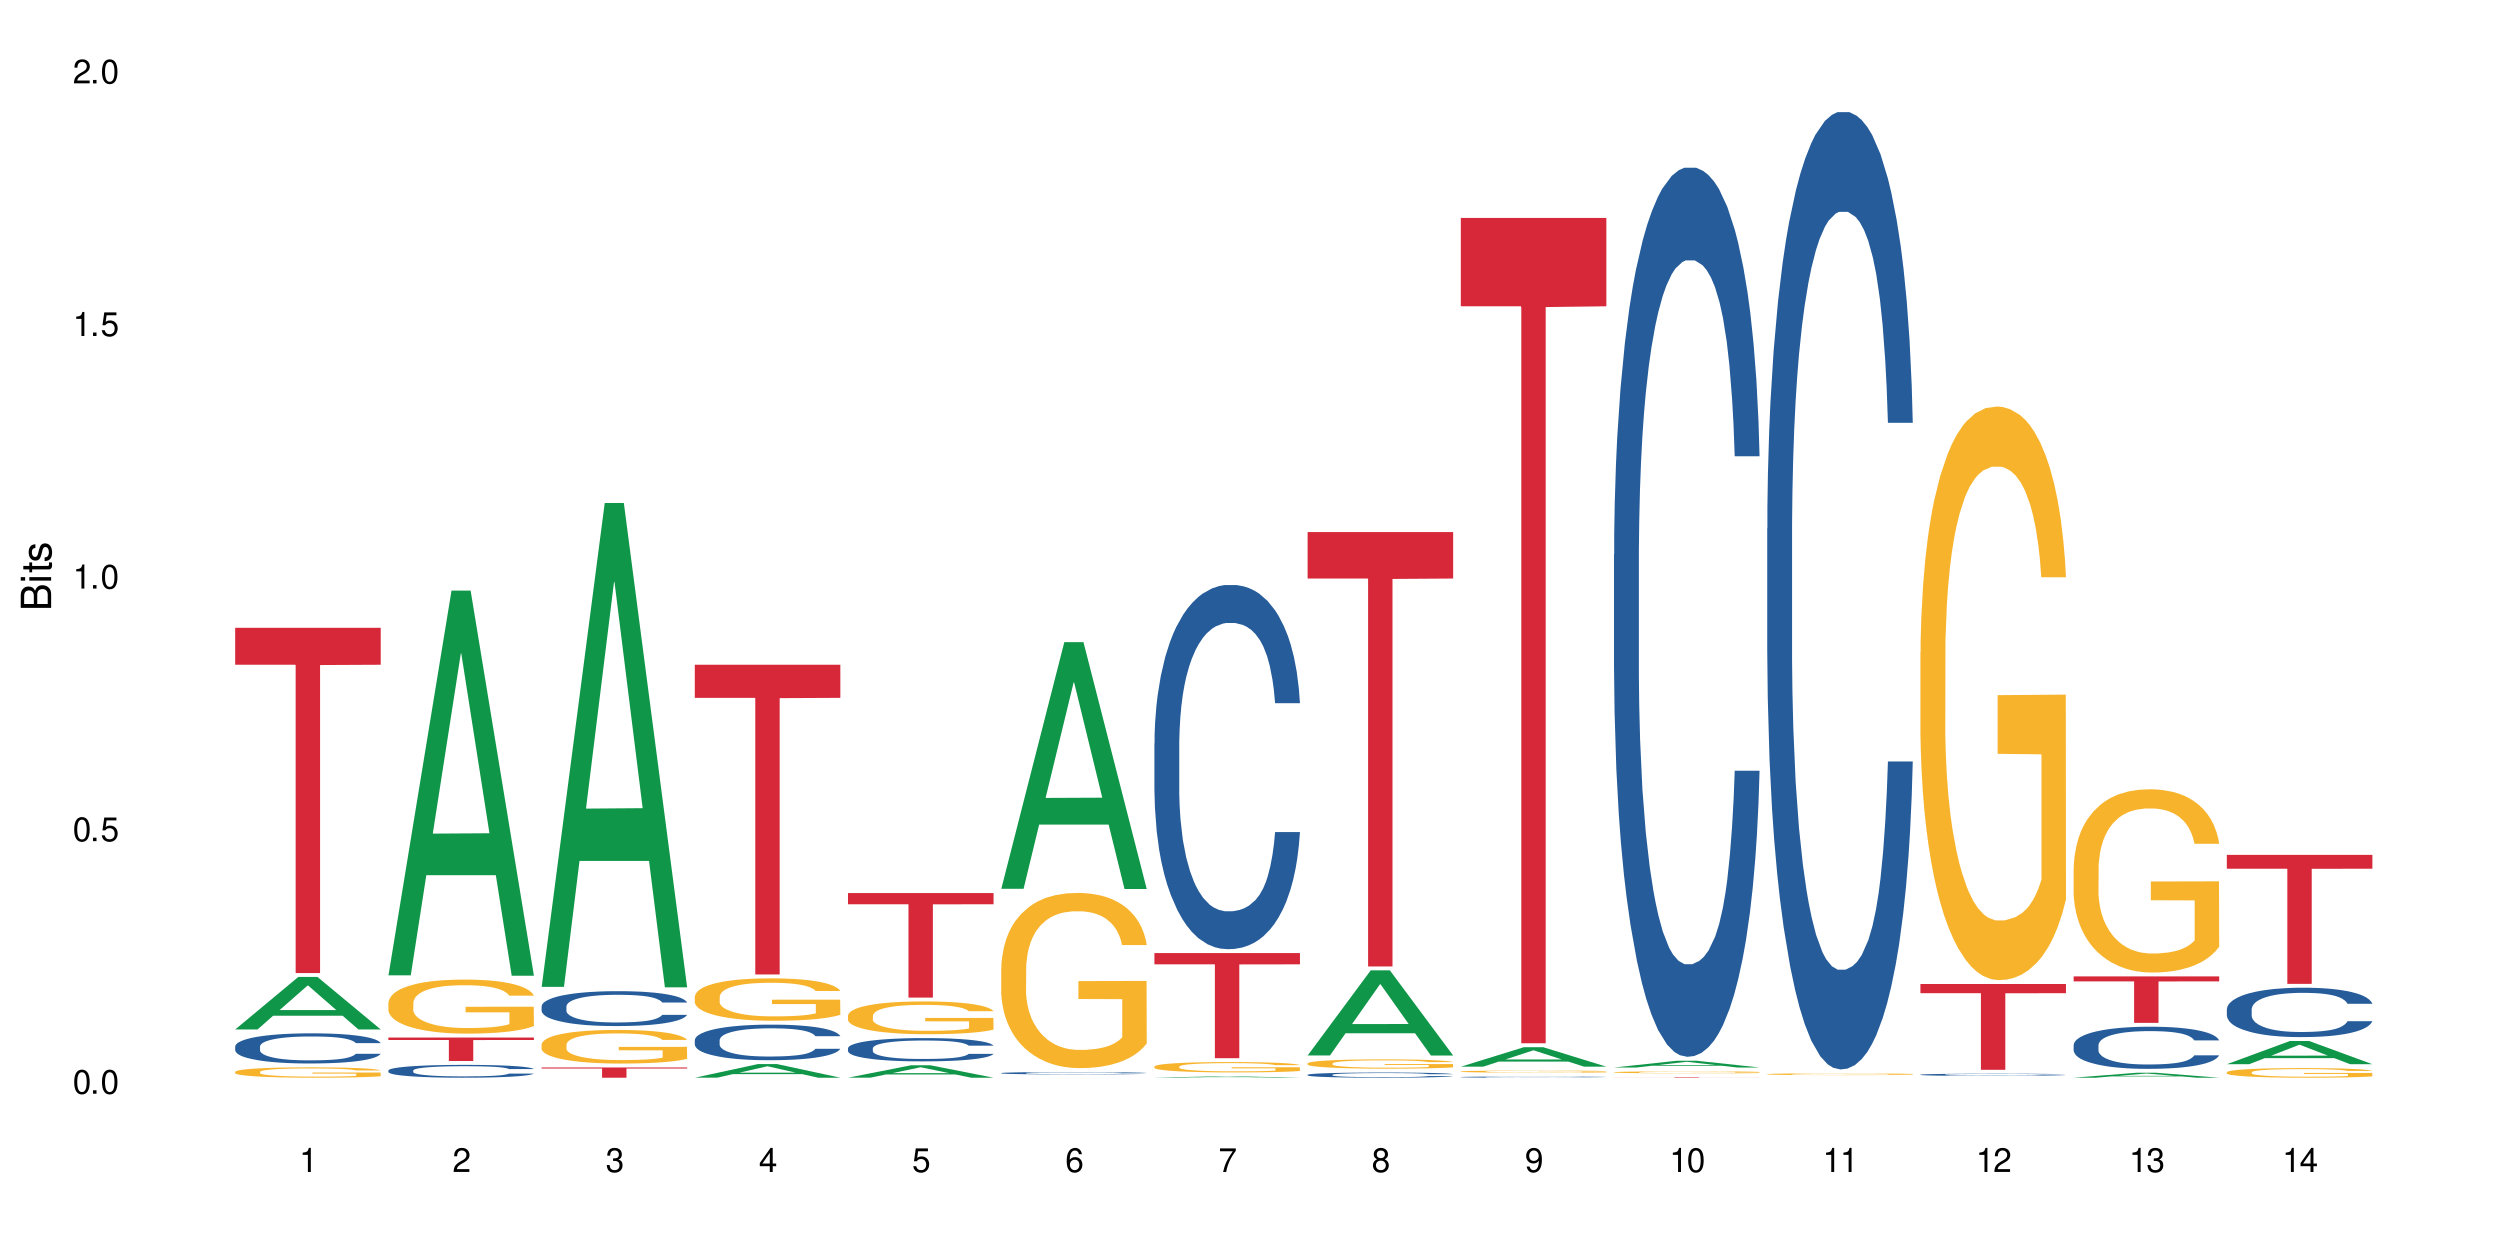 <?xml version="1.0" encoding="UTF-8"?>
<svg xmlns="http://www.w3.org/2000/svg" xmlns:xlink="http://www.w3.org/1999/xlink" width="720" height="360" viewBox="0 0 720 360">
<defs>
<g>
<g id="glyph-0-0">
</g>
<g id="glyph-0-1">
<path d="M 2.641 -6.938 C 2 -6.938 1.422 -6.656 1.078 -6.172 C 0.641 -5.562 0.406 -4.641 0.406 -3.359 C 0.406 -1.016 1.188 0.219 2.641 0.219 C 4.078 0.219 4.859 -1.016 4.859 -3.297 C 4.859 -4.641 4.656 -5.547 4.203 -6.172 C 3.844 -6.656 3.281 -6.938 2.641 -6.938 Z M 2.641 -6.188 C 3.547 -6.188 4 -5.25 4 -3.375 C 4 -1.406 3.562 -0.484 2.625 -0.484 C 1.734 -0.484 1.281 -1.438 1.281 -3.344 C 1.281 -5.25 1.734 -6.188 2.641 -6.188 Z M 2.641 -6.188 "/>
</g>
<g id="glyph-0-2">
<path d="M 1.828 -1 L 0.828 -1 L 0.828 0 L 1.828 0 Z M 1.828 -1 "/>
</g>
<g id="glyph-0-3">
<path d="M 4.562 -6.797 L 1.062 -6.797 L 0.547 -3.094 L 1.328 -3.094 C 1.719 -3.562 2.047 -3.734 2.578 -3.734 C 3.484 -3.734 4.062 -3.109 4.062 -2.094 C 4.062 -1.125 3.484 -0.531 2.578 -0.531 C 1.828 -0.531 1.375 -0.906 1.188 -1.672 L 0.328 -1.672 C 0.453 -1.109 0.547 -0.844 0.75 -0.594 C 1.125 -0.078 1.828 0.219 2.594 0.219 C 3.969 0.219 4.922 -0.781 4.922 -2.219 C 4.922 -3.562 4.031 -4.484 2.719 -4.484 C 2.25 -4.484 1.859 -4.359 1.469 -4.062 L 1.734 -5.969 L 4.562 -5.969 Z M 4.562 -6.797 "/>
</g>
<g id="glyph-0-4">
<path d="M 2.484 -4.938 L 2.484 0 L 3.328 0 L 3.328 -6.938 L 2.766 -6.938 C 2.469 -5.875 2.281 -5.734 0.984 -5.562 L 0.984 -4.938 Z M 2.484 -4.938 "/>
</g>
<g id="glyph-0-5">
<path d="M 4.859 -0.828 L 1.281 -0.828 C 1.359 -1.406 1.672 -1.781 2.5 -2.281 L 3.469 -2.828 C 4.406 -3.344 4.906 -4.062 4.906 -4.906 C 4.906 -5.484 4.672 -6.031 4.266 -6.406 C 3.859 -6.766 3.375 -6.938 2.719 -6.938 C 1.859 -6.938 1.219 -6.625 0.844 -6.031 C 0.609 -5.672 0.5 -5.234 0.484 -4.531 L 1.328 -4.531 C 1.359 -5.016 1.406 -5.281 1.531 -5.516 C 1.75 -5.938 2.188 -6.203 2.703 -6.203 C 3.469 -6.203 4.031 -5.641 4.031 -4.891 C 4.031 -4.344 3.719 -3.859 3.125 -3.516 L 2.234 -3 C 0.812 -2.172 0.406 -1.531 0.328 -0.016 L 4.859 -0.016 Z M 4.859 -0.828 "/>
</g>
<g id="glyph-0-6">
<path d="M 2.125 -3.188 L 2.578 -3.188 C 3.5 -3.188 3.984 -2.766 3.984 -1.922 C 3.984 -1.062 3.469 -0.531 2.594 -0.531 C 1.656 -0.531 1.203 -1 1.156 -2.016 L 0.312 -2.016 C 0.344 -1.453 0.438 -1.094 0.609 -0.781 C 0.953 -0.109 1.625 0.219 2.547 0.219 C 3.953 0.219 4.859 -0.625 4.859 -1.938 C 4.859 -2.828 4.516 -3.297 3.703 -3.594 C 4.344 -3.844 4.656 -4.328 4.656 -5.031 C 4.656 -6.219 3.875 -6.938 2.578 -6.938 C 1.203 -6.938 0.484 -6.172 0.453 -4.703 L 1.297 -4.703 C 1.312 -5.125 1.344 -5.359 1.453 -5.578 C 1.641 -5.969 2.062 -6.203 2.594 -6.203 C 3.344 -6.203 3.797 -5.75 3.797 -5 C 3.797 -4.516 3.609 -4.219 3.25 -4.047 C 3.016 -3.953 2.703 -3.922 2.125 -3.906 Z M 2.125 -3.188 "/>
</g>
<g id="glyph-0-7">
<path d="M 3.141 -1.672 L 3.141 0 L 3.984 0 L 3.984 -1.672 L 4.984 -1.672 L 4.984 -2.438 L 3.984 -2.438 L 3.984 -6.938 L 3.359 -6.938 L 0.266 -2.578 L 0.266 -1.672 Z M 3.141 -2.438 L 1 -2.438 L 3.141 -5.5 Z M 3.141 -2.438 "/>
</g>
<g id="glyph-0-8">
<path d="M 4.781 -5.125 C 4.609 -6.266 3.891 -6.938 2.844 -6.938 C 2.094 -6.938 1.422 -6.578 1.031 -5.953 C 0.594 -5.266 0.406 -4.422 0.406 -3.172 C 0.406 -2 0.578 -1.25 0.984 -0.641 C 1.359 -0.078 1.953 0.219 2.703 0.219 C 3.984 0.219 4.922 -0.75 4.922 -2.094 C 4.922 -3.375 4.062 -4.281 2.844 -4.281 C 2.172 -4.281 1.641 -4.031 1.281 -3.516 C 1.281 -5.234 1.828 -6.188 2.797 -6.188 C 3.391 -6.188 3.797 -5.797 3.938 -5.125 Z M 2.734 -3.531 C 3.547 -3.531 4.062 -2.953 4.062 -2.031 C 4.062 -1.156 3.484 -0.531 2.703 -0.531 C 1.922 -0.531 1.328 -1.188 1.328 -2.078 C 1.328 -2.938 1.906 -3.531 2.734 -3.531 Z M 2.734 -3.531 "/>
</g>
<g id="glyph-0-9">
<path d="M 4.984 -6.797 L 0.438 -6.797 L 0.438 -5.969 L 4.109 -5.969 C 2.5 -3.656 1.828 -2.234 1.328 0 L 2.219 0 C 2.594 -2.172 3.453 -4.047 4.984 -6.094 Z M 4.984 -6.797 "/>
</g>
<g id="glyph-0-10">
<path d="M 3.75 -3.656 C 4.469 -4.094 4.688 -4.438 4.688 -5.078 C 4.688 -6.172 3.844 -6.938 2.641 -6.938 C 1.438 -6.938 0.594 -6.172 0.594 -5.094 C 0.594 -4.438 0.812 -4.094 1.516 -3.656 C 0.734 -3.266 0.359 -2.703 0.359 -1.922 C 0.359 -0.656 1.281 0.219 2.641 0.219 C 3.984 0.219 4.922 -0.656 4.922 -1.922 C 4.922 -2.703 4.531 -3.266 3.75 -3.656 Z M 2.641 -6.188 C 3.359 -6.188 3.812 -5.75 3.812 -5.062 C 3.812 -4.406 3.344 -3.984 2.641 -3.984 C 1.922 -3.984 1.453 -4.406 1.453 -5.078 C 1.453 -5.75 1.922 -6.188 2.641 -6.188 Z M 2.641 -3.266 C 3.484 -3.266 4.062 -2.719 4.062 -1.906 C 4.062 -1.078 3.484 -0.531 2.625 -0.531 C 1.797 -0.531 1.219 -1.094 1.219 -1.906 C 1.219 -2.719 1.781 -3.266 2.641 -3.266 Z M 2.641 -3.266 "/>
</g>
<g id="glyph-0-11">
<path d="M 0.516 -1.578 C 0.672 -0.453 1.406 0.219 2.438 0.219 C 3.188 0.219 3.859 -0.141 4.266 -0.766 C 4.688 -1.453 4.891 -2.297 4.891 -3.547 C 4.891 -4.719 4.703 -5.453 4.312 -6.078 C 3.938 -6.641 3.344 -6.938 2.594 -6.938 C 1.297 -6.938 0.359 -5.969 0.359 -4.625 C 0.359 -3.344 1.234 -2.453 2.453 -2.453 C 3.094 -2.453 3.578 -2.672 4.016 -3.203 C 4 -1.484 3.469 -0.531 2.5 -0.531 C 1.906 -0.531 1.484 -0.906 1.359 -1.578 Z M 2.578 -6.203 C 3.375 -6.203 3.969 -5.531 3.969 -4.641 C 3.969 -3.797 3.391 -3.188 2.547 -3.188 C 1.734 -3.188 1.234 -3.766 1.234 -4.688 C 1.234 -5.562 1.797 -6.203 2.578 -6.203 Z M 2.578 -6.203 "/>
</g>
<g id="glyph-1-0">
</g>
<g id="glyph-1-1">
<path d="M 0 -0.953 L 0 -4.891 C 0 -5.719 -0.234 -6.344 -0.734 -6.797 C -1.188 -7.234 -1.812 -7.469 -2.5 -7.469 C -3.547 -7.469 -4.188 -7 -4.625 -5.875 C -4.984 -6.688 -5.625 -7.094 -6.531 -7.094 C -7.172 -7.094 -7.734 -6.859 -8.141 -6.391 C -8.562 -5.922 -8.75 -5.344 -8.75 -4.5 L -8.75 -0.953 Z M -4.984 -2.062 L -7.766 -2.062 L -7.766 -4.219 C -7.766 -4.844 -7.688 -5.203 -7.453 -5.5 C -7.219 -5.812 -6.859 -5.969 -6.375 -5.969 C -5.891 -5.969 -5.531 -5.812 -5.297 -5.5 C -5.062 -5.203 -4.984 -4.844 -4.984 -4.219 Z M -0.984 -2.062 L -4 -2.062 L -4 -4.781 C -4 -5.766 -3.438 -6.359 -2.484 -6.359 C -1.547 -6.359 -0.984 -5.766 -0.984 -4.781 Z M -0.984 -2.062 "/>
</g>
<g id="glyph-1-2">
<path d="M -6.281 -1.797 L -6.281 -0.797 L 0 -0.797 L 0 -1.797 Z M -8.75 -1.797 L -8.75 -0.797 L -7.484 -0.797 L -7.484 -1.797 Z M -8.75 -1.797 "/>
</g>
<g id="glyph-1-3">
<path d="M -6.281 -3.047 L -6.281 -2.016 L -8.016 -2.016 L -8.016 -1.016 L -6.281 -1.016 L -6.281 -0.172 L -5.469 -0.172 L -5.469 -1.016 L -0.719 -1.016 C -0.078 -1.016 0.281 -1.453 0.281 -2.234 C 0.281 -2.5 0.25 -2.719 0.188 -3.047 L -0.641 -3.047 C -0.609 -2.906 -0.594 -2.766 -0.594 -2.562 C -0.594 -2.141 -0.719 -2.016 -1.156 -2.016 L -5.469 -2.016 L -5.469 -3.047 Z M -6.281 -3.047 "/>
</g>
<g id="glyph-1-4">
<path d="M -4.531 -5.25 C -5.766 -5.25 -6.469 -4.422 -6.469 -2.969 C -6.469 -1.516 -5.719 -0.562 -4.547 -0.562 C -3.562 -0.562 -3.094 -1.062 -2.734 -2.562 L -2.516 -3.484 C -2.344 -4.188 -2.094 -4.469 -1.641 -4.469 C -1.047 -4.469 -0.641 -3.875 -0.641 -3 C -0.641 -2.453 -0.797 -2 -1.062 -1.75 C -1.25 -1.594 -1.422 -1.531 -1.875 -1.469 L -1.875 -0.406 C -0.422 -0.453 0.281 -1.266 0.281 -2.922 C 0.281 -4.5 -0.5 -5.516 -1.719 -5.516 C -2.656 -5.516 -3.172 -4.984 -3.469 -3.734 L -3.703 -2.766 C -3.891 -1.953 -4.156 -1.609 -4.594 -1.609 C -5.188 -1.609 -5.547 -2.125 -5.547 -2.938 C -5.547 -3.75 -5.203 -4.172 -4.531 -4.203 Z M -4.531 -5.25 "/>
</g>
</g>
</defs>
<rect x="-72" y="-36" width="864" height="432" fill="rgb(100%, 100%, 100%)" fill-opacity="1"/>
<path fill-rule="nonzero" fill="rgb(6.275%, 58.824%, 28.235%)" fill-opacity="1" d="M 67.73 296.477 L 67.777 296.461 L 85.914 281.355 L 91.422 281.355 L 109.648 296.492 L 103.242 296.492 L 98.676 292.539 L 78.656 292.539 L 74.18 296.477 L 67.73 296.477 L 80.582 290.906 L 96.84 290.891 L 88.734 283.828 L 88.645 283.816 L 88.555 283.859 L 80.539 290.891 L 80.582 290.906 Z M 67.73 296.477 "/>
<path fill-rule="nonzero" fill="rgb(14.51%, 36.078%, 60%)" fill-opacity="1" d="M 67.73 301.383 L 67.781 301.375 L 67.781 301.184 L 67.934 300.883 L 68.293 300.5 L 68.652 300.238 L 69.57 299.773 L 70.848 299.32 L 72.18 298.973 L 73.148 298.766 L 74.02 298.605 L 76.012 298.312 L 77.289 298.164 L 78.672 298.027 L 80.355 297.895 L 81.582 297.812 L 84.344 297.688 L 86.391 297.633 L 87.973 297.605 L 91.398 297.605 L 93.441 297.641 L 94.926 297.68 L 96.562 297.742 L 97.941 297.812 L 100.344 297.988 L 102.492 298.211 L 103.461 298.336 L 104.996 298.582 L 106.172 298.82 L 106.988 299.027 L 107.91 299.32 L 108.727 299.676 L 109.34 300.082 L 109.648 300.422 L 102.492 300.422 L 102.133 300.105 L 101.723 299.859 L 100.957 299.535 L 100.191 299.305 L 99.117 299.074 L 98.145 298.922 L 96.816 298.773 L 95.641 298.676 L 94.414 298.605 L 93.238 298.559 L 90.988 298.512 L 88.383 298.512 L 87.41 298.527 L 85.418 298.59 L 84.344 298.645 L 82.812 298.758 L 81.738 298.859 L 80.461 299.02 L 79.59 299.152 L 78.516 299.359 L 77.75 299.543 L 76.883 299.805 L 76.371 300 L 75.91 300.223 L 75.5 300.484 L 75.195 300.762 L 74.988 301.055 L 74.887 301.344 L 74.887 302.57 L 74.988 302.855 L 75.246 303.191 L 75.91 303.672 L 76.883 304.094 L 78.004 304.426 L 79.078 304.664 L 79.691 304.777 L 80.512 304.902 L 81.789 305.062 L 83.629 305.219 L 84.703 305.281 L 86.34 305.348 L 88.023 305.379 L 90.273 305.379 L 92.27 305.348 L 93.598 305.309 L 94.977 305.242 L 96.867 305.109 L 98.043 304.98 L 99.066 304.832 L 99.832 304.68 L 100.344 304.555 L 101.109 304.309 L 101.723 304.039 L 102.184 303.762 L 102.492 303.492 L 109.648 303.492 L 109.34 303.809 L 108.883 304.117 L 108.422 304.348 L 107.707 304.625 L 106.887 304.871 L 105.711 305.148 L 104.742 305.332 L 103.461 305.527 L 102.285 305.68 L 101.008 305.812 L 99.117 305.973 L 97.891 306.051 L 96.562 306.125 L 94.977 306.188 L 92.984 306.242 L 90.836 306.273 L 88.844 306.281 L 86.695 306.266 L 85.109 306.234 L 83.016 306.164 L 80.41 306.02 L 78.516 305.871 L 77.035 305.719 L 75.758 305.562 L 74.324 305.348 L 72.484 304.996 L 71.359 304.727 L 70.594 304.508 L 69.723 304.195 L 69.109 303.918 L 68.395 303.477 L 67.883 302.91 L 67.73 302.477 Z M 67.73 301.383 "/>
<path fill-rule="nonzero" fill="rgb(96.863%, 70.196%, 16.863%)" fill-opacity="1" d="M 67.73 308.676 L 67.781 308.672 L 67.781 308.617 L 67.988 308.496 L 68.496 308.328 L 69.164 308.188 L 69.879 308.078 L 70.34 308.023 L 71.105 307.941 L 71.77 307.879 L 73.457 307.758 L 75.602 307.645 L 76.777 307.594 L 78.109 307.547 L 80 307.496 L 80.867 307.477 L 83.527 307.434 L 86.543 307.406 L 89.863 307.398 L 91.398 307.402 L 93.496 307.414 L 96.355 307.441 L 97.992 307.469 L 99.27 307.496 L 100.602 307.531 L 102.234 307.586 L 103.77 307.652 L 104.996 307.719 L 106.223 307.801 L 107.246 307.887 L 108.113 307.98 L 108.883 308.098 L 109.34 308.191 L 109.648 308.285 L 102.543 308.285 L 102.133 308.191 L 101.672 308.117 L 100.906 308.027 L 100.141 307.961 L 99.375 307.91 L 97.941 307.84 L 96.715 307.797 L 95.18 307.758 L 93.699 307.734 L 92.012 307.719 L 90.988 307.711 L 88.281 307.711 L 85.828 307.73 L 84.395 307.754 L 83.375 307.773 L 81.941 307.816 L 81.074 307.848 L 80.562 307.871 L 79.027 307.953 L 78.004 308.031 L 77.445 308.082 L 76.727 308.164 L 76.215 308.238 L 75.652 308.348 L 75.348 308.43 L 74.938 308.613 L 74.887 309.102 L 75.039 309.207 L 75.348 309.316 L 75.758 309.414 L 76.371 309.52 L 76.984 309.598 L 78.059 309.703 L 78.977 309.773 L 79.691 309.82 L 81.074 309.895 L 81.637 309.918 L 82.965 309.969 L 84.344 310.008 L 86.031 310.039 L 87.309 310.055 L 89.355 310.07 L 91.961 310.07 L 95.027 310.055 L 96.969 310.031 L 98.301 310.008 L 99.168 309.992 L 100.242 309.961 L 101.008 309.934 L 101.723 309.902 L 102.594 309.855 L 102.594 309.207 L 89.969 309.203 L 89.969 308.898 L 109.598 308.895 L 109.648 309.961 L 108.574 310.035 L 107.246 310.105 L 105.969 310.16 L 104.637 310.207 L 102.746 310.258 L 101.215 310.289 L 98.863 310.328 L 96.715 310.352 L 94.465 310.367 L 92.473 310.375 L 90.121 310.379 L 88.023 310.375 L 85.777 310.359 L 83.988 310.336 L 82.352 310.309 L 80.715 310.273 L 78.672 310.215 L 77.34 310.172 L 75.961 310.113 L 74.582 310.043 L 73.355 309.973 L 72.535 309.914 L 71.719 309.848 L 70.848 309.766 L 70.031 309.676 L 69.418 309.59 L 68.855 309.496 L 68.445 309.406 L 68.039 309.281 L 67.832 309.184 L 67.73 309.102 Z M 67.73 308.676 "/>
<path fill-rule="nonzero" fill="rgb(83.922%, 15.686%, 22.353%)" fill-opacity="1" d="M 67.73 180.801 L 109.648 180.801 L 109.648 191.445 L 92.18 191.535 L 92.18 280.238 L 85.148 280.238 L 85.148 191.629 L 85.047 191.445 L 67.73 191.445 Z M 67.73 180.801 "/>
<path fill-rule="nonzero" fill="rgb(6.275%, 58.824%, 28.235%)" fill-opacity="1" d="M 111.855 280.898 L 111.898 280.797 L 130.035 170.102 L 135.543 170.102 L 153.77 281.004 L 147.367 281.004 L 142.801 252.055 L 122.781 252.055 L 118.301 280.898 L 111.855 280.898 L 124.707 240.078 L 140.961 239.977 L 132.855 188.223 L 132.766 188.117 L 132.68 188.43 L 124.66 239.977 L 124.707 240.078 Z M 111.855 280.898 "/>
<path fill-rule="nonzero" fill="rgb(14.51%, 36.078%, 60%)" fill-opacity="1" d="M 111.855 308.293 L 111.906 308.289 L 111.906 308.211 L 112.059 308.082 L 112.418 307.918 L 112.773 307.809 L 113.695 307.609 L 114.973 307.418 L 116.301 307.27 L 117.273 307.18 L 118.141 307.113 L 120.137 306.988 L 121.414 306.926 L 122.793 306.867 L 124.48 306.809 L 125.707 306.777 L 128.469 306.723 L 130.512 306.699 L 132.098 306.688 L 135.523 306.688 L 137.566 306.703 L 139.047 306.719 L 140.684 306.746 L 142.066 306.777 L 144.469 306.852 L 146.613 306.945 L 147.586 307 L 149.117 307.102 L 150.293 307.203 L 151.113 307.293 L 152.031 307.418 L 152.852 307.57 L 153.465 307.742 L 153.77 307.887 L 146.613 307.887 L 146.258 307.75 L 145.848 307.645 L 145.082 307.508 L 144.312 307.41 L 143.242 307.312 L 142.27 307.25 L 140.941 307.184 L 139.766 307.145 L 138.539 307.113 L 137.363 307.094 L 135.113 307.074 L 132.504 307.074 L 131.535 307.078 L 129.539 307.105 L 128.469 307.129 L 126.934 307.176 L 125.859 307.223 L 124.582 307.289 L 123.715 307.348 L 122.641 307.434 L 121.875 307.512 L 121.004 307.621 L 120.492 307.707 L 120.031 307.801 L 119.625 307.914 L 119.316 308.031 L 119.113 308.156 L 119.012 308.277 L 119.012 308.801 L 119.113 308.922 L 119.367 309.062 L 120.031 309.27 L 121.004 309.449 L 122.129 309.59 L 123.203 309.691 L 123.816 309.738 L 124.633 309.793 L 125.91 309.859 L 127.75 309.926 L 128.824 309.953 L 130.461 309.98 L 132.148 309.996 L 134.398 309.996 L 136.391 309.98 L 137.719 309.965 L 139.102 309.938 L 140.992 309.879 L 142.168 309.824 L 143.188 309.762 L 143.957 309.699 L 144.469 309.645 L 145.234 309.539 L 145.848 309.426 L 146.309 309.305 L 146.613 309.191 L 153.77 309.191 L 153.465 309.328 L 153.004 309.457 L 152.543 309.555 L 151.828 309.676 L 151.012 309.777 L 149.836 309.898 L 148.863 309.973 L 147.586 310.059 L 146.41 310.125 L 145.133 310.18 L 143.242 310.246 L 142.012 310.281 L 140.684 310.312 L 139.102 310.34 L 137.105 310.363 L 134.961 310.375 L 132.965 310.379 L 130.82 310.371 L 129.234 310.359 L 127.137 310.328 L 124.531 310.27 L 122.641 310.203 L 121.156 310.141 L 119.879 310.074 L 118.449 309.98 L 116.609 309.832 L 115.484 309.719 L 114.715 309.625 L 113.848 309.492 L 113.234 309.375 L 112.52 309.184 L 112.008 308.945 L 111.855 308.762 Z M 111.855 308.293 "/>
<path fill-rule="nonzero" fill="rgb(96.863%, 70.196%, 16.863%)" fill-opacity="1" d="M 111.855 288.785 L 111.906 288.773 L 111.906 288.488 L 112.109 287.848 L 112.621 286.969 L 113.285 286.242 L 114 285.672 L 114.461 285.375 L 115.227 284.949 L 115.891 284.637 L 117.578 283.996 L 119.727 283.398 L 120.902 283.145 L 122.23 282.902 L 124.121 282.633 L 124.992 282.531 L 127.648 282.305 L 130.664 282.164 L 133.988 282.121 L 135.523 282.133 L 137.617 282.191 L 140.48 282.348 L 142.117 282.488 L 143.395 282.633 L 144.723 282.816 L 146.359 283.102 L 147.891 283.441 L 149.117 283.785 L 150.348 284.211 L 151.367 284.664 L 152.238 285.16 L 153.004 285.758 L 153.465 286.258 L 153.77 286.754 L 146.664 286.754 L 146.258 286.258 L 145.797 285.871 L 145.031 285.402 L 144.262 285.062 L 143.496 284.793 L 142.066 284.422 L 140.84 284.195 L 139.305 283.996 L 137.82 283.867 L 136.137 283.785 L 135.113 283.754 L 132.402 283.754 L 129.949 283.855 L 128.52 283.969 L 127.496 284.082 L 126.066 284.297 L 125.195 284.465 L 124.684 284.578 L 123.152 285.02 L 122.129 285.418 L 121.566 285.688 L 120.852 286.113 L 120.34 286.496 L 119.777 287.066 L 119.469 287.492 L 119.062 288.461 L 119.012 291.016 L 119.164 291.559 L 119.469 292.141 L 119.879 292.652 L 120.492 293.191 L 121.105 293.605 L 122.18 294.156 L 123.102 294.527 L 123.816 294.77 L 125.195 295.152 L 125.758 295.281 L 127.086 295.535 L 128.469 295.734 L 130.152 295.906 L 131.434 295.992 L 133.477 296.062 L 136.082 296.062 L 139.152 295.977 L 141.094 295.863 L 142.422 295.75 L 143.293 295.648 L 144.363 295.492 L 145.133 295.352 L 145.848 295.195 L 146.715 294.953 L 146.715 291.559 L 134.09 291.543 L 134.09 289.953 L 153.719 289.938 L 153.77 295.492 L 152.699 295.879 L 151.367 296.246 L 150.09 296.531 L 148.762 296.773 L 146.871 297.043 L 145.336 297.215 L 142.984 297.414 L 140.84 297.539 L 138.59 297.625 L 136.594 297.668 L 134.242 297.684 L 132.148 297.652 L 129.898 297.57 L 128.109 297.457 L 126.473 297.312 L 124.84 297.129 L 122.793 296.828 L 121.465 296.59 L 120.082 296.289 L 118.703 295.934 L 117.477 295.551 L 116.66 295.254 L 115.84 294.91 L 114.973 294.484 L 114.152 294 L 113.539 293.562 L 112.98 293.062 L 112.57 292.594 L 112.16 291.957 L 111.957 291.445 L 111.855 291.004 Z M 111.855 288.785 "/>
<path fill-rule="nonzero" fill="rgb(83.922%, 15.686%, 22.353%)" fill-opacity="1" d="M 111.855 298.801 L 153.77 298.801 L 153.77 299.523 L 136.301 299.531 L 136.301 305.57 L 129.273 305.57 L 129.273 299.535 L 129.172 299.523 L 111.855 299.523 Z M 111.855 298.801 "/>
<path fill-rule="nonzero" fill="rgb(6.275%, 58.824%, 28.235%)" fill-opacity="1" d="M 155.977 284.219 L 156.023 284.086 L 174.16 144.871 L 179.668 144.871 L 197.895 284.352 L 191.488 284.352 L 186.922 247.941 L 166.902 247.941 L 162.426 284.219 L 155.977 284.219 L 168.828 232.879 L 185.086 232.75 L 176.98 167.66 L 176.891 167.527 L 176.801 167.922 L 168.785 232.75 L 168.828 232.879 Z M 155.977 284.219 "/>
<path fill-rule="nonzero" fill="rgb(14.51%, 36.078%, 60%)" fill-opacity="1" d="M 155.977 289.836 L 156.027 289.824 L 156.027 289.605 L 156.18 289.258 L 156.539 288.816 L 156.898 288.512 L 157.816 287.973 L 159.094 287.449 L 160.426 287.043 L 161.395 286.805 L 162.266 286.621 L 164.258 286.285 L 165.535 286.109 L 166.918 285.953 L 168.602 285.797 L 169.828 285.707 L 172.59 285.559 L 174.637 285.492 L 176.219 285.465 L 179.645 285.465 L 181.688 285.504 L 183.172 285.551 L 184.809 285.621 L 186.188 285.707 L 188.59 285.906 L 190.738 286.164 L 191.707 286.312 L 193.242 286.594 L 194.418 286.871 L 195.234 287.109 L 196.156 287.449 L 196.973 287.863 L 197.586 288.328 L 197.895 288.723 L 190.738 288.723 L 190.379 288.355 L 189.969 288.074 L 189.203 287.695 L 188.438 287.43 L 187.363 287.164 L 186.391 286.988 L 185.062 286.816 L 183.887 286.707 L 182.66 286.621 L 181.484 286.566 L 179.234 286.512 L 176.629 286.512 L 175.656 286.531 L 173.664 286.605 L 172.59 286.668 L 171.059 286.797 L 169.984 286.918 L 168.707 287.102 L 167.836 287.258 L 166.762 287.496 L 165.996 287.707 L 165.129 288.008 L 164.617 288.238 L 164.156 288.496 L 163.746 288.797 L 163.441 289.117 L 163.234 289.457 L 163.133 289.789 L 163.133 291.211 L 163.234 291.543 L 163.492 291.926 L 164.156 292.488 L 165.129 292.973 L 166.25 293.359 L 167.324 293.633 L 167.938 293.762 L 168.758 293.91 L 170.035 294.094 L 171.875 294.277 L 172.949 294.348 L 174.582 294.422 L 176.27 294.461 L 178.52 294.461 L 180.512 294.422 L 181.844 294.375 L 183.223 294.305 L 185.113 294.148 L 186.289 294 L 187.312 293.824 L 188.078 293.652 L 188.59 293.504 L 189.355 293.219 L 189.969 292.91 L 190.43 292.586 L 190.738 292.273 L 197.895 292.273 L 197.586 292.641 L 197.129 293 L 196.668 293.266 L 195.953 293.586 L 195.133 293.871 L 193.957 294.191 L 192.988 294.402 L 191.707 294.633 L 190.531 294.809 L 189.254 294.965 L 187.363 295.148 L 186.137 295.238 L 184.809 295.32 L 183.223 295.395 L 181.23 295.461 L 179.082 295.496 L 177.09 295.504 L 174.941 295.488 L 173.355 295.449 L 171.262 295.367 L 168.652 295.203 L 166.762 295.027 L 165.281 294.855 L 164.004 294.672 L 162.57 294.422 L 160.73 294.02 L 159.605 293.707 L 158.84 293.449 L 157.969 293.094 L 157.355 292.77 L 156.641 292.258 L 156.129 291.605 L 155.977 291.102 Z M 155.977 289.836 "/>
<path fill-rule="nonzero" fill="rgb(96.863%, 70.196%, 16.863%)" fill-opacity="1" d="M 155.977 300.77 L 156.027 300.762 L 156.027 300.586 L 156.234 300.188 L 156.742 299.637 L 157.41 299.188 L 158.125 298.832 L 158.582 298.648 L 159.352 298.383 L 160.016 298.188 L 161.703 297.789 L 163.848 297.418 L 165.023 297.258 L 166.355 297.109 L 168.246 296.941 L 169.113 296.879 L 171.773 296.738 L 174.789 296.648 L 178.109 296.621 L 179.645 296.633 L 181.742 296.668 L 184.602 296.766 L 186.238 296.852 L 187.516 296.941 L 188.848 297.055 L 190.48 297.234 L 192.016 297.445 L 193.242 297.656 L 194.469 297.922 L 195.492 298.207 L 196.359 298.516 L 197.129 298.887 L 197.586 299.195 L 197.895 299.504 L 190.789 299.504 L 190.379 299.195 L 189.918 298.957 L 189.152 298.664 L 188.387 298.453 L 187.617 298.285 L 186.188 298.055 L 184.961 297.914 L 183.426 297.789 L 181.945 297.711 L 180.258 297.656 L 179.234 297.641 L 176.527 297.641 L 174.074 297.703 L 172.641 297.773 L 171.617 297.844 L 170.188 297.977 L 169.32 298.082 L 168.809 298.152 L 167.273 298.426 L 166.25 298.676 L 165.688 298.844 L 164.973 299.109 L 164.461 299.348 L 163.898 299.699 L 163.594 299.965 L 163.184 300.566 L 163.133 302.16 L 163.285 302.496 L 163.594 302.859 L 164.004 303.176 L 164.617 303.512 L 165.23 303.77 L 166.305 304.113 L 167.223 304.344 L 167.938 304.492 L 169.32 304.734 L 169.883 304.812 L 171.211 304.973 L 172.59 305.094 L 174.277 305.203 L 175.555 305.254 L 177.602 305.297 L 180.207 305.297 L 183.273 305.246 L 185.215 305.176 L 186.547 305.105 L 187.414 305.043 L 188.488 304.945 L 189.254 304.855 L 189.969 304.758 L 190.84 304.609 L 190.84 302.496 L 178.215 302.484 L 178.215 301.496 L 197.844 301.488 L 197.895 304.945 L 196.82 305.184 L 195.492 305.414 L 194.215 305.59 L 192.883 305.742 L 190.992 305.91 L 189.461 306.016 L 187.109 306.141 L 184.961 306.219 L 182.711 306.27 L 180.719 306.297 L 178.367 306.309 L 176.27 306.289 L 174.023 306.234 L 172.234 306.164 L 170.598 306.078 L 168.961 305.961 L 166.918 305.777 L 165.586 305.625 L 164.207 305.441 L 162.828 305.219 L 161.602 304.98 L 160.781 304.793 L 159.965 304.582 L 159.094 304.316 L 158.277 304.016 L 157.664 303.742 L 157.102 303.434 L 156.691 303.141 L 156.285 302.742 L 156.078 302.426 L 155.977 302.148 Z M 155.977 300.77 "/>
<path fill-rule="nonzero" fill="rgb(83.922%, 15.686%, 22.353%)" fill-opacity="1" d="M 155.977 307.422 L 197.895 307.422 L 197.895 307.738 L 180.426 307.742 L 180.426 310.379 L 173.395 310.379 L 173.395 307.746 L 173.293 307.738 L 155.977 307.738 Z M 155.977 307.422 "/>
<path fill-rule="nonzero" fill="rgb(6.275%, 58.824%, 28.235%)" fill-opacity="1" d="M 200.102 310.375 L 200.145 310.371 L 218.281 306.457 L 223.789 306.457 L 242.016 310.379 L 235.613 310.379 L 231.047 309.355 L 211.027 309.355 L 206.547 310.375 L 200.102 310.375 L 212.953 308.934 L 229.207 308.93 L 221.102 307.098 L 221.012 307.094 L 220.926 307.105 L 212.906 308.93 L 212.953 308.934 Z M 200.102 310.375 "/>
<path fill-rule="nonzero" fill="rgb(14.51%, 36.078%, 60%)" fill-opacity="1" d="M 200.102 299.555 L 200.152 299.547 L 200.152 299.32 L 200.305 298.965 L 200.664 298.516 L 201.02 298.207 L 201.941 297.656 L 203.219 297.121 L 204.547 296.711 L 205.52 296.469 L 206.387 296.281 L 208.383 295.934 L 209.66 295.758 L 211.039 295.598 L 212.727 295.438 L 213.953 295.344 L 216.715 295.195 L 218.758 295.129 L 220.344 295.102 L 223.77 295.102 L 225.812 295.137 L 227.293 295.184 L 228.93 295.262 L 230.312 295.344 L 232.715 295.551 L 234.859 295.812 L 235.832 295.961 L 237.363 296.25 L 238.539 296.531 L 239.359 296.777 L 240.277 297.121 L 241.098 297.543 L 241.711 298.02 L 242.016 298.422 L 234.859 298.422 L 234.504 298.051 L 234.094 297.758 L 233.328 297.375 L 232.559 297.105 L 231.488 296.832 L 230.516 296.656 L 229.188 296.477 L 228.012 296.363 L 226.785 296.281 L 225.609 296.223 L 223.359 296.168 L 220.75 296.168 L 219.781 296.188 L 217.785 296.262 L 216.715 296.328 L 215.18 296.457 L 214.105 296.578 L 212.828 296.766 L 211.961 296.926 L 210.887 297.168 L 210.117 297.383 L 209.25 297.691 L 208.738 297.926 L 208.277 298.188 L 207.871 298.5 L 207.562 298.824 L 207.359 299.172 L 207.258 299.508 L 207.258 300.961 L 207.359 301.297 L 207.613 301.691 L 208.277 302.262 L 209.25 302.758 L 210.375 303.148 L 211.449 303.43 L 212.062 303.562 L 212.879 303.711 L 214.156 303.898 L 215.996 304.086 L 217.07 304.16 L 218.707 304.234 L 220.395 304.273 L 222.645 304.273 L 224.637 304.234 L 225.965 304.188 L 227.348 304.113 L 229.238 303.953 L 230.414 303.805 L 231.434 303.625 L 232.203 303.449 L 232.715 303.301 L 233.48 303.008 L 234.094 302.691 L 234.555 302.363 L 234.859 302.047 L 242.016 302.047 L 241.711 302.418 L 241.25 302.785 L 240.789 303.055 L 240.074 303.383 L 239.258 303.672 L 238.082 304 L 237.109 304.215 L 235.832 304.449 L 234.656 304.629 L 233.379 304.789 L 231.488 304.977 L 230.258 305.066 L 228.93 305.152 L 227.348 305.227 L 225.352 305.293 L 223.207 305.332 L 221.211 305.34 L 219.066 305.32 L 217.48 305.285 L 215.383 305.199 L 212.777 305.031 L 210.887 304.852 L 209.402 304.676 L 208.125 304.488 L 206.695 304.234 L 204.855 303.824 L 203.73 303.504 L 202.961 303.242 L 202.094 302.879 L 201.48 302.551 L 200.766 302.027 L 200.254 301.363 L 200.102 300.848 Z M 200.102 299.555 "/>
<path fill-rule="nonzero" fill="rgb(96.863%, 70.196%, 16.863%)" fill-opacity="1" d="M 200.102 287 L 200.152 286.988 L 200.152 286.766 L 200.355 286.262 L 200.867 285.57 L 201.531 285.004 L 202.246 284.555 L 202.707 284.32 L 203.473 283.988 L 204.137 283.742 L 205.824 283.238 L 207.973 282.77 L 209.148 282.57 L 210.477 282.383 L 212.367 282.168 L 213.238 282.09 L 215.895 281.914 L 218.91 281.801 L 222.234 281.766 L 223.77 281.777 L 225.863 281.824 L 228.727 281.945 L 230.363 282.059 L 231.641 282.168 L 232.969 282.312 L 234.605 282.539 L 236.137 282.805 L 237.363 283.074 L 238.594 283.406 L 239.613 283.766 L 240.484 284.156 L 241.25 284.625 L 241.711 285.016 L 242.016 285.406 L 234.91 285.406 L 234.504 285.016 L 234.043 284.711 L 233.277 284.344 L 232.508 284.078 L 231.742 283.863 L 230.312 283.574 L 229.082 283.395 L 227.551 283.238 L 226.066 283.141 L 224.383 283.074 L 223.359 283.051 L 220.648 283.051 L 218.195 283.129 L 216.766 283.219 L 215.742 283.309 L 214.312 283.473 L 213.441 283.609 L 212.93 283.699 L 211.398 284.043 L 210.375 284.355 L 209.812 284.566 L 209.098 284.902 L 208.586 285.203 L 208.023 285.648 L 207.715 285.984 L 207.309 286.742 L 207.258 288.75 L 207.41 289.176 L 207.715 289.633 L 208.125 290.035 L 208.738 290.457 L 209.352 290.781 L 210.426 291.219 L 211.348 291.508 L 212.062 291.695 L 213.441 291.996 L 214.004 292.098 L 215.332 292.301 L 216.715 292.457 L 218.398 292.59 L 219.68 292.656 L 221.723 292.711 L 224.328 292.711 L 227.398 292.645 L 229.34 292.555 L 230.668 292.465 L 231.539 292.387 L 232.609 292.266 L 233.379 292.152 L 234.094 292.031 L 234.961 291.844 L 234.961 289.176 L 222.336 289.164 L 222.336 287.914 L 241.965 287.902 L 242.016 292.266 L 240.941 292.566 L 239.613 292.855 L 238.336 293.082 L 237.008 293.27 L 235.117 293.48 L 233.582 293.617 L 231.23 293.773 L 229.082 293.871 L 226.836 293.938 L 224.84 293.973 L 222.488 293.984 L 220.395 293.961 L 218.145 293.895 L 216.355 293.805 L 214.719 293.695 L 213.082 293.547 L 211.039 293.316 L 209.711 293.125 L 208.328 292.891 L 206.949 292.613 L 205.723 292.309 L 204.906 292.074 L 204.086 291.809 L 203.219 291.473 L 202.398 291.094 L 201.785 290.75 L 201.223 290.359 L 200.816 289.988 L 200.406 289.488 L 200.203 289.086 L 200.102 288.742 Z M 200.102 287 "/>
<path fill-rule="nonzero" fill="rgb(83.922%, 15.686%, 22.353%)" fill-opacity="1" d="M 200.102 191.434 L 242.016 191.434 L 242.016 200.98 L 224.547 201.066 L 224.547 280.652 L 217.52 280.652 L 217.52 201.148 L 217.418 200.98 L 200.102 200.98 Z M 200.102 191.434 "/>
<path fill-rule="nonzero" fill="rgb(6.275%, 58.824%, 28.235%)" fill-opacity="1" d="M 244.223 310.375 L 244.27 310.371 L 262.406 306.793 L 267.914 306.793 L 286.141 310.379 L 279.734 310.379 L 275.168 309.445 L 255.148 309.445 L 250.672 310.375 L 244.223 310.375 L 257.074 309.055 L 273.332 309.055 L 265.227 307.379 L 265.137 307.375 L 265.047 307.387 L 257.031 309.055 L 257.074 309.055 Z M 244.223 310.375 "/>
<path fill-rule="nonzero" fill="rgb(14.51%, 36.078%, 60%)" fill-opacity="1" d="M 244.223 301.891 L 244.273 301.887 L 244.273 301.738 L 244.426 301.504 L 244.785 301.211 L 245.145 301.008 L 246.062 300.648 L 247.34 300.297 L 248.672 300.027 L 249.641 299.871 L 250.512 299.746 L 252.504 299.52 L 253.781 299.406 L 255.164 299.301 L 256.848 299.195 L 258.074 299.137 L 260.836 299.035 L 262.883 298.992 L 264.465 298.977 L 267.891 298.977 L 269.934 299 L 271.418 299.031 L 273.055 299.078 L 274.434 299.137 L 276.836 299.27 L 278.984 299.441 L 279.953 299.539 L 281.488 299.73 L 282.664 299.914 L 283.48 300.07 L 284.402 300.297 L 285.219 300.574 L 285.832 300.887 L 286.141 301.148 L 278.984 301.148 L 278.625 300.906 L 278.215 300.715 L 277.449 300.465 L 276.684 300.285 L 275.609 300.109 L 274.637 299.992 L 273.309 299.875 L 272.133 299.801 L 270.906 299.746 L 269.73 299.711 L 267.48 299.676 L 264.875 299.676 L 263.902 299.688 L 261.91 299.734 L 260.836 299.777 L 259.305 299.863 L 258.23 299.945 L 256.953 300.066 L 256.082 300.172 L 255.008 300.328 L 254.242 300.469 L 253.371 300.672 L 252.863 300.824 L 252.402 300.996 L 251.992 301.199 L 251.688 301.414 L 251.48 301.641 L 251.379 301.859 L 251.379 302.809 L 251.48 303.031 L 251.738 303.289 L 252.402 303.66 L 253.371 303.988 L 254.496 304.242 L 255.57 304.426 L 256.184 304.512 L 257.004 304.609 L 258.281 304.734 L 260.121 304.855 L 261.195 304.906 L 262.828 304.953 L 264.516 304.98 L 266.766 304.98 L 268.758 304.953 L 270.09 304.922 L 271.469 304.875 L 273.359 304.77 L 274.535 304.672 L 275.559 304.555 L 276.324 304.441 L 276.836 304.34 L 277.602 304.152 L 278.215 303.945 L 278.676 303.73 L 278.984 303.52 L 286.141 303.52 L 285.832 303.766 L 285.371 304.004 L 284.914 304.184 L 284.195 304.398 L 283.379 304.586 L 282.203 304.801 L 281.23 304.941 L 279.953 305.094 L 278.777 305.211 L 277.5 305.316 L 275.609 305.438 L 274.383 305.5 L 273.055 305.555 L 271.469 305.602 L 269.477 305.645 L 267.328 305.672 L 265.336 305.676 L 263.188 305.664 L 261.602 305.641 L 259.508 305.586 L 256.898 305.477 L 255.008 305.359 L 253.527 305.242 L 252.25 305.121 L 250.816 304.953 L 248.977 304.684 L 247.852 304.477 L 247.086 304.305 L 246.215 304.066 L 245.602 303.852 L 244.887 303.508 L 244.375 303.074 L 244.223 302.738 Z M 244.223 301.891 "/>
<path fill-rule="nonzero" fill="rgb(96.863%, 70.196%, 16.863%)" fill-opacity="1" d="M 244.223 292.461 L 244.273 292.453 L 244.273 292.281 L 244.477 291.891 L 244.988 291.355 L 245.652 290.918 L 246.371 290.574 L 246.828 290.391 L 247.598 290.133 L 248.262 289.941 L 249.949 289.555 L 252.094 289.191 L 253.27 289.039 L 254.602 288.891 L 256.492 288.727 L 257.359 288.668 L 260.02 288.527 L 263.035 288.441 L 266.355 288.418 L 267.891 288.426 L 269.988 288.461 L 272.848 288.555 L 274.484 288.641 L 275.762 288.727 L 277.094 288.84 L 278.727 289.012 L 280.262 289.219 L 281.488 289.426 L 282.715 289.684 L 283.738 289.961 L 284.605 290.262 L 285.371 290.625 L 285.832 290.926 L 286.141 291.227 L 279.035 291.227 L 278.625 290.926 L 278.164 290.691 L 277.398 290.41 L 276.633 290.203 L 275.863 290.039 L 274.434 289.812 L 273.207 289.676 L 271.672 289.555 L 270.191 289.477 L 268.504 289.426 L 267.48 289.41 L 264.773 289.41 L 262.32 289.469 L 260.887 289.539 L 259.863 289.605 L 258.434 289.734 L 257.566 289.84 L 257.055 289.91 L 255.52 290.176 L 254.496 290.418 L 253.934 290.582 L 253.219 290.84 L 252.707 291.074 L 252.145 291.418 L 251.84 291.676 L 251.43 292.262 L 251.379 293.816 L 251.531 294.141 L 251.84 294.496 L 252.25 294.805 L 252.863 295.133 L 253.477 295.383 L 254.547 295.719 L 255.469 295.945 L 256.184 296.09 L 257.566 296.324 L 258.129 296.402 L 259.457 296.559 L 260.836 296.676 L 262.523 296.781 L 263.801 296.832 L 265.848 296.875 L 268.453 296.875 L 271.52 296.824 L 273.461 296.754 L 274.793 296.688 L 275.66 296.625 L 276.734 296.531 L 277.5 296.445 L 278.215 296.352 L 279.086 296.203 L 279.086 294.141 L 266.461 294.133 L 266.461 293.168 L 286.09 293.16 L 286.141 296.531 L 285.066 296.762 L 283.738 296.988 L 282.461 297.16 L 281.129 297.309 L 279.238 297.473 L 277.707 297.574 L 275.355 297.695 L 273.207 297.773 L 270.957 297.824 L 268.965 297.852 L 266.613 297.859 L 264.516 297.84 L 262.27 297.789 L 260.477 297.723 L 258.844 297.633 L 257.207 297.523 L 255.164 297.34 L 253.832 297.195 L 252.453 297.016 L 251.074 296.797 L 249.848 296.566 L 249.027 296.383 L 248.211 296.176 L 247.34 295.918 L 246.523 295.625 L 245.91 295.359 L 245.348 295.055 L 244.938 294.773 L 244.531 294.383 L 244.324 294.074 L 244.223 293.805 Z M 244.223 292.461 "/>
<path fill-rule="nonzero" fill="rgb(83.922%, 15.686%, 22.353%)" fill-opacity="1" d="M 244.223 257.203 L 286.141 257.203 L 286.141 260.422 L 268.672 260.453 L 268.672 287.301 L 261.641 287.301 L 261.641 260.48 L 261.539 260.422 L 244.223 260.422 Z M 244.223 257.203 "/>
<path fill-rule="nonzero" fill="rgb(6.275%, 58.824%, 28.235%)" fill-opacity="1" d="M 288.348 255.973 L 288.391 255.906 L 306.527 184.93 L 312.035 184.93 L 330.262 256.039 L 323.859 256.039 L 319.289 237.477 L 299.273 237.477 L 294.793 255.973 L 288.348 255.973 L 301.199 229.801 L 317.453 229.73 L 309.348 196.547 L 309.258 196.48 L 309.172 196.68 L 301.152 229.73 L 301.199 229.801 Z M 288.348 255.973 "/>
<path fill-rule="nonzero" fill="rgb(14.51%, 36.078%, 60%)" fill-opacity="1" d="M 288.348 309.043 L 288.398 309.043 L 288.398 309.027 L 288.551 309.004 L 288.906 308.973 L 289.266 308.949 L 290.188 308.914 L 291.465 308.879 L 292.793 308.848 L 293.766 308.832 L 294.633 308.82 L 296.629 308.797 L 297.906 308.785 L 299.285 308.773 L 300.973 308.762 L 302.199 308.754 L 304.961 308.746 L 307.004 308.742 L 308.59 308.738 L 312.012 308.738 L 314.059 308.742 L 315.539 308.746 L 317.176 308.75 L 318.559 308.754 L 320.961 308.77 L 323.105 308.789 L 324.078 308.797 L 325.609 308.816 L 326.785 308.836 L 327.605 308.852 L 328.523 308.879 L 329.344 308.906 L 329.957 308.938 L 330.262 308.965 L 323.105 308.965 L 322.75 308.941 L 322.34 308.922 L 321.574 308.895 L 320.805 308.875 L 319.73 308.855 L 318.762 308.844 L 317.434 308.832 L 316.258 308.824 L 315.031 308.82 L 313.855 308.816 L 311.605 308.812 L 308.027 308.812 L 306.031 308.816 L 304.961 308.824 L 303.426 308.832 L 302.352 308.84 L 301.074 308.852 L 300.207 308.863 L 299.133 308.879 L 298.363 308.895 L 297.496 308.914 L 296.984 308.934 L 296.523 308.949 L 296.117 308.973 L 295.809 308.992 L 295.605 309.016 L 295.504 309.039 L 295.504 309.141 L 295.605 309.16 L 295.859 309.188 L 296.523 309.227 L 297.496 309.262 L 298.621 309.289 L 299.695 309.309 L 300.309 309.316 L 301.125 309.328 L 302.402 309.34 L 304.242 309.352 L 305.316 309.359 L 306.953 309.363 L 312.883 309.363 L 314.211 309.359 L 315.594 309.355 L 317.484 309.344 L 318.66 309.332 L 319.68 309.32 L 320.449 309.309 L 320.961 309.297 L 321.727 309.277 L 322.34 309.258 L 322.801 309.234 L 323.105 309.215 L 330.262 309.215 L 329.957 309.238 L 329.496 309.262 L 329.035 309.281 L 328.32 309.305 L 327.504 309.324 L 326.328 309.348 L 325.355 309.359 L 324.078 309.379 L 322.902 309.391 L 321.625 309.398 L 319.73 309.414 L 318.504 309.418 L 317.176 309.426 L 315.594 309.43 L 313.598 309.434 L 311.453 309.438 L 307.312 309.438 L 305.727 309.434 L 303.629 309.43 L 301.023 309.418 L 299.133 309.406 L 297.648 309.395 L 296.371 309.379 L 294.941 309.363 L 293.102 309.336 L 291.977 309.312 L 291.207 309.293 L 290.34 309.27 L 289.727 309.246 L 289.012 309.211 L 288.5 309.168 L 288.348 309.133 Z M 288.348 309.043 "/>
<path fill-rule="nonzero" fill="rgb(96.863%, 70.196%, 16.863%)" fill-opacity="1" d="M 288.348 278.773 L 288.398 278.727 L 288.398 277.805 L 288.602 275.73 L 289.113 272.871 L 289.777 270.523 L 290.492 268.68 L 290.953 267.711 L 291.719 266.328 L 292.383 265.312 L 294.07 263.242 L 296.219 261.305 L 297.395 260.477 L 298.723 259.691 L 300.613 258.816 L 301.484 258.492 L 304.141 257.758 L 307.156 257.297 L 310.48 257.156 L 312.012 257.203 L 314.109 257.387 L 316.973 257.895 L 318.609 258.355 L 319.887 258.816 L 321.215 259.414 L 322.852 260.336 L 324.383 261.441 L 325.609 262.551 L 326.836 263.934 L 327.859 265.406 L 328.73 267.02 L 329.496 268.957 L 329.957 270.566 L 330.262 272.18 L 323.156 272.18 L 322.75 270.566 L 322.289 269.324 L 321.523 267.805 L 320.754 266.695 L 319.988 265.82 L 318.559 264.621 L 317.328 263.887 L 315.797 263.242 L 314.312 262.824 L 312.629 262.551 L 311.605 262.457 L 308.895 262.457 L 306.441 262.781 L 305.012 263.148 L 303.988 263.516 L 302.559 264.207 L 301.688 264.762 L 301.176 265.129 L 299.645 266.559 L 298.621 267.848 L 298.059 268.727 L 297.344 270.105 L 296.832 271.352 L 296.27 273.195 L 295.961 274.578 L 295.555 277.711 L 295.504 286.008 L 295.656 287.758 L 295.961 289.648 L 296.371 291.309 L 296.984 293.059 L 297.598 294.395 L 298.672 296.191 L 299.594 297.391 L 300.309 298.176 L 301.688 299.418 L 302.25 299.832 L 303.578 300.664 L 304.961 301.309 L 306.645 301.859 L 307.926 302.137 L 309.969 302.367 L 312.574 302.367 L 315.645 302.09 L 317.586 301.723 L 318.914 301.355 L 319.785 301.031 L 320.855 300.523 L 321.625 300.062 L 322.34 299.559 L 323.207 298.773 L 323.207 287.758 L 310.582 287.711 L 310.582 282.551 L 330.211 282.504 L 330.262 300.523 L 329.188 301.77 L 327.859 302.969 L 326.582 303.891 L 325.254 304.672 L 323.363 305.547 L 321.828 306.102 L 319.477 306.746 L 317.328 307.16 L 315.082 307.438 L 313.086 307.574 L 310.734 307.621 L 308.641 307.531 L 306.391 307.254 L 304.602 306.887 L 302.965 306.426 L 301.328 305.824 L 299.285 304.855 L 297.957 304.074 L 296.574 303.105 L 295.195 301.953 L 293.969 300.711 L 293.152 299.742 L 292.332 298.637 L 291.465 297.254 L 290.645 295.688 L 290.031 294.258 L 289.469 292.645 L 289.062 291.121 L 288.652 289.051 L 288.449 287.391 L 288.348 285.961 Z M 288.348 278.773 "/>
<path fill-rule="nonzero" fill="rgb(6.275%, 58.824%, 28.235%)" fill-opacity="1" d="M 332.469 310.379 L 332.512 310.379 L 350.652 309.977 L 356.16 309.977 L 374.387 310.379 L 367.98 310.379 L 363.414 310.273 L 343.395 310.273 L 338.918 310.379 L 332.469 310.379 L 345.32 310.23 L 361.578 310.23 L 353.473 310.043 L 353.293 310.043 L 345.277 310.23 L 345.32 310.23 Z M 332.469 310.379 "/>
<path fill-rule="nonzero" fill="rgb(14.51%, 36.078%, 60%)" fill-opacity="1" d="M 332.469 214.125 L 332.52 214.031 L 332.52 211.73 L 332.672 208.086 L 333.031 203.484 L 333.391 200.32 L 334.309 194.664 L 335.586 189.199 L 336.918 184.98 L 337.887 182.488 L 338.758 180.57 L 340.75 177.023 L 342.027 175.203 L 343.406 173.574 L 345.094 171.941 L 346.32 170.984 L 349.082 169.449 L 351.129 168.777 L 352.711 168.492 L 356.137 168.492 L 358.18 168.875 L 359.664 169.355 L 361.301 170.121 L 362.68 170.984 L 365.082 173.094 L 367.23 175.777 L 368.199 177.312 L 369.734 180.285 L 370.91 183.16 L 371.727 185.652 L 372.648 189.199 L 373.465 193.512 L 374.078 198.402 L 374.387 202.527 L 367.23 202.527 L 366.871 198.691 L 366.461 195.719 L 365.695 191.789 L 364.93 189.008 L 363.855 186.227 L 362.883 184.406 L 361.555 182.586 L 360.379 181.434 L 359.152 180.57 L 357.977 179.996 L 355.727 179.422 L 353.121 179.422 L 352.148 179.613 L 350.156 180.379 L 349.082 181.051 L 347.547 182.391 L 346.477 183.641 L 345.199 185.555 L 344.328 187.188 L 343.254 189.68 L 342.488 191.883 L 341.617 195.047 L 341.109 197.445 L 340.648 200.129 L 340.238 203.293 L 339.934 206.648 L 339.727 210.195 L 339.625 213.648 L 339.625 228.508 L 339.727 231.957 L 339.984 235.984 L 340.648 241.832 L 341.617 246.914 L 342.742 250.941 L 343.816 253.816 L 344.43 255.16 L 345.25 256.691 L 346.527 258.609 L 348.367 260.527 L 349.441 261.293 L 351.074 262.062 L 352.762 262.445 L 355.012 262.445 L 357.004 262.062 L 358.336 261.582 L 359.715 260.816 L 361.605 259.184 L 362.781 257.652 L 363.805 255.828 L 364.57 254.008 L 365.082 252.473 L 365.848 249.504 L 366.461 246.242 L 366.922 242.887 L 367.23 239.629 L 374.387 239.629 L 374.078 243.461 L 373.617 247.203 L 373.16 249.98 L 372.441 253.336 L 371.625 256.309 L 370.449 259.664 L 369.477 261.871 L 368.199 264.266 L 367.023 266.09 L 365.746 267.719 L 363.855 269.637 L 362.629 270.594 L 361.301 271.457 L 359.715 272.223 L 357.723 272.895 L 355.574 273.277 L 353.582 273.375 L 351.434 273.184 L 349.848 272.801 L 347.754 271.938 L 345.145 270.211 L 343.254 268.391 L 341.773 266.566 L 340.496 264.648 L 339.062 262.062 L 337.223 257.844 L 336.098 254.582 L 335.332 251.898 L 334.461 248.16 L 333.848 244.805 L 333.133 239.438 L 332.621 232.629 L 332.469 227.355 Z M 332.469 214.125 "/>
<path fill-rule="nonzero" fill="rgb(96.863%, 70.196%, 16.863%)" fill-opacity="1" d="M 332.469 307.152 L 332.52 307.148 L 332.52 307.094 L 332.723 306.973 L 333.234 306.805 L 333.898 306.664 L 334.617 306.555 L 335.074 306.496 L 335.844 306.418 L 336.508 306.355 L 338.195 306.234 L 340.34 306.117 L 341.516 306.07 L 342.848 306.023 L 344.738 305.973 L 345.605 305.953 L 348.266 305.91 L 351.281 305.883 L 354.602 305.875 L 356.137 305.875 L 358.23 305.887 L 361.094 305.918 L 362.73 305.945 L 364.008 305.973 L 365.336 306.008 L 366.973 306.062 L 368.508 306.129 L 369.734 306.191 L 370.961 306.273 L 371.984 306.363 L 372.852 306.457 L 373.617 306.57 L 374.078 306.668 L 374.387 306.762 L 367.281 306.762 L 366.871 306.668 L 366.41 306.594 L 365.645 306.504 L 364.879 306.438 L 364.109 306.387 L 362.68 306.316 L 361.453 306.273 L 359.918 306.234 L 358.438 306.207 L 356.75 306.191 L 355.727 306.188 L 353.02 306.188 L 350.566 306.207 L 349.133 306.227 L 348.109 306.25 L 346.68 306.289 L 345.812 306.324 L 345.301 306.344 L 343.766 306.43 L 342.742 306.508 L 342.18 306.559 L 341.465 306.641 L 340.953 306.715 L 340.391 306.824 L 340.086 306.906 L 339.676 307.09 L 339.625 307.582 L 339.777 307.684 L 340.086 307.797 L 340.496 307.895 L 341.109 307.996 L 341.723 308.078 L 342.793 308.184 L 343.715 308.254 L 344.43 308.301 L 345.812 308.375 L 346.371 308.398 L 347.703 308.449 L 349.082 308.484 L 350.77 308.52 L 352.047 308.535 L 354.094 308.551 L 356.699 308.551 L 359.766 308.531 L 361.707 308.512 L 363.039 308.488 L 363.906 308.469 L 364.98 308.441 L 365.746 308.414 L 366.461 308.383 L 367.332 308.336 L 367.332 307.684 L 354.707 307.68 L 354.707 307.375 L 374.336 307.375 L 374.387 308.441 L 373.312 308.512 L 371.984 308.586 L 370.707 308.641 L 369.375 308.684 L 367.484 308.738 L 365.953 308.77 L 363.602 308.809 L 361.453 308.832 L 359.203 308.848 L 357.211 308.855 L 354.859 308.859 L 352.762 308.855 L 350.512 308.84 L 348.723 308.816 L 347.09 308.789 L 345.453 308.754 L 343.406 308.695 L 342.078 308.648 L 340.699 308.594 L 339.32 308.523 L 338.094 308.449 L 337.273 308.395 L 336.457 308.328 L 335.586 308.246 L 334.77 308.152 L 334.156 308.07 L 333.594 307.973 L 333.184 307.883 L 332.777 307.762 L 332.57 307.664 L 332.469 307.578 Z M 332.469 307.152 "/>
<path fill-rule="nonzero" fill="rgb(83.922%, 15.686%, 22.353%)" fill-opacity="1" d="M 332.469 274.492 L 374.387 274.492 L 374.387 277.73 L 356.918 277.758 L 356.918 304.758 L 349.887 304.758 L 349.887 277.789 L 349.785 277.73 L 332.469 277.73 Z M 332.469 274.492 "/>
<path fill-rule="nonzero" fill="rgb(6.275%, 58.824%, 28.235%)" fill-opacity="1" d="M 376.594 303.965 L 376.637 303.941 L 394.773 279.457 L 400.281 279.457 L 418.508 303.988 L 412.105 303.988 L 407.535 297.586 L 387.52 297.586 L 383.039 303.965 L 376.594 303.965 L 389.445 294.934 L 405.699 294.914 L 397.594 283.465 L 397.504 283.441 L 397.414 283.508 L 389.398 294.914 L 389.445 294.934 Z M 376.594 303.965 "/>
<path fill-rule="nonzero" fill="rgb(14.51%, 36.078%, 60%)" fill-opacity="1" d="M 376.594 309.539 L 376.645 309.535 L 376.645 309.504 L 376.797 309.453 L 377.152 309.387 L 377.512 309.34 L 378.434 309.262 L 379.711 309.184 L 381.039 309.125 L 382.012 309.09 L 382.879 309.062 L 384.871 309.012 L 386.152 308.984 L 387.531 308.961 L 389.219 308.938 L 390.445 308.926 L 393.207 308.902 L 395.25 308.895 L 396.836 308.891 L 400.258 308.891 L 402.305 308.895 L 403.785 308.902 L 405.422 308.914 L 406.801 308.926 L 409.207 308.953 L 411.352 308.992 L 412.324 309.016 L 413.855 309.059 L 415.031 309.098 L 415.852 309.133 L 416.77 309.184 L 417.59 309.246 L 418.203 309.312 L 418.508 309.371 L 411.352 309.371 L 410.996 309.32 L 410.586 309.277 L 409.82 309.219 L 409.051 309.18 L 407.977 309.141 L 407.008 309.117 L 405.68 309.09 L 404.504 309.074 L 403.277 309.062 L 402.102 309.055 L 399.852 309.043 L 397.242 309.043 L 396.273 309.047 L 394.277 309.059 L 393.207 309.066 L 391.672 309.086 L 390.598 309.105 L 389.32 309.133 L 388.453 309.156 L 387.379 309.191 L 386.609 309.223 L 385.742 309.266 L 385.23 309.301 L 384.77 309.34 L 384.363 309.383 L 384.055 309.43 L 383.852 309.48 L 383.75 309.531 L 383.75 309.742 L 383.852 309.793 L 384.105 309.848 L 384.77 309.93 L 385.742 310.004 L 386.867 310.062 L 387.941 310.102 L 388.555 310.121 L 389.371 310.141 L 390.648 310.168 L 392.488 310.195 L 393.562 310.207 L 395.199 310.219 L 396.887 310.223 L 399.137 310.223 L 401.129 310.219 L 402.457 310.211 L 403.836 310.199 L 405.73 310.18 L 406.906 310.156 L 407.926 310.129 L 408.695 310.105 L 409.207 310.082 L 409.973 310.039 L 410.586 309.992 L 411.047 309.945 L 411.352 309.898 L 418.508 309.898 L 418.203 309.953 L 417.742 310.008 L 417.281 310.047 L 416.566 310.094 L 415.75 310.137 L 414.574 310.184 L 413.602 310.215 L 412.324 310.25 L 411.148 310.277 L 409.871 310.301 L 407.977 310.328 L 406.75 310.34 L 405.422 310.352 L 403.836 310.363 L 401.844 310.371 L 399.695 310.379 L 397.703 310.379 L 395.559 310.375 L 393.973 310.371 L 391.875 310.359 L 389.27 310.336 L 387.379 310.309 L 385.895 310.281 L 384.617 310.254 L 383.188 310.219 L 381.348 310.16 L 380.223 310.113 L 379.453 310.074 L 378.586 310.02 L 377.973 309.973 L 377.258 309.898 L 376.746 309.801 L 376.594 309.727 Z M 376.594 309.539 "/>
<path fill-rule="nonzero" fill="rgb(96.863%, 70.196%, 16.863%)" fill-opacity="1" d="M 376.594 306.246 L 376.645 306.246 L 376.645 306.195 L 376.848 306.086 L 377.359 305.938 L 378.023 305.812 L 378.738 305.715 L 379.199 305.664 L 379.965 305.59 L 380.629 305.535 L 382.316 305.426 L 384.465 305.324 L 385.641 305.281 L 386.969 305.238 L 388.859 305.191 L 389.73 305.176 L 392.387 305.137 L 395.402 305.113 L 398.727 305.105 L 400.258 305.105 L 402.355 305.117 L 405.219 305.145 L 406.855 305.168 L 408.133 305.191 L 409.461 305.223 L 411.098 305.273 L 412.629 305.332 L 413.855 305.391 L 415.082 305.465 L 416.105 305.539 L 416.977 305.625 L 417.742 305.73 L 418.203 305.812 L 418.508 305.898 L 411.402 305.898 L 410.996 305.812 L 410.535 305.75 L 409.766 305.668 L 409 305.609 L 408.234 305.562 L 406.801 305.5 L 405.574 305.461 L 404.043 305.426 L 402.559 305.406 L 400.871 305.391 L 399.852 305.387 L 397.141 305.387 L 394.688 305.402 L 393.258 305.422 L 392.234 305.441 L 390.801 305.477 L 389.934 305.508 L 389.422 305.527 L 387.891 305.602 L 386.867 305.672 L 386.305 305.715 L 385.59 305.789 L 385.078 305.855 L 384.516 305.953 L 384.207 306.027 L 383.801 306.191 L 383.75 306.629 L 383.902 306.723 L 384.207 306.824 L 384.617 306.91 L 385.23 307.004 L 385.844 307.074 L 386.918 307.168 L 387.836 307.23 L 388.555 307.273 L 389.934 307.34 L 390.496 307.359 L 391.824 307.406 L 393.207 307.438 L 394.891 307.469 L 396.172 307.484 L 398.215 307.496 L 400.82 307.496 L 403.891 307.48 L 405.832 307.461 L 407.16 307.441 L 408.031 307.426 L 409.102 307.398 L 409.871 307.371 L 410.586 307.348 L 411.453 307.305 L 411.453 306.723 L 398.828 306.719 L 398.828 306.445 L 418.457 306.445 L 418.508 307.398 L 417.434 307.465 L 416.105 307.527 L 414.828 307.574 L 413.5 307.617 L 411.609 307.664 L 410.074 307.691 L 407.723 307.727 L 405.574 307.75 L 403.328 307.762 L 401.332 307.77 L 398.98 307.773 L 396.887 307.77 L 394.637 307.754 L 392.848 307.734 L 391.211 307.711 L 389.574 307.676 L 387.531 307.625 L 386.203 307.586 L 384.82 307.535 L 383.441 307.473 L 382.215 307.406 L 381.398 307.355 L 380.578 307.297 L 379.711 307.223 L 378.891 307.141 L 378.277 307.066 L 377.715 306.98 L 377.309 306.898 L 376.898 306.789 L 376.695 306.703 L 376.594 306.629 Z M 376.594 306.246 "/>
<path fill-rule="nonzero" fill="rgb(83.922%, 15.686%, 22.353%)" fill-opacity="1" d="M 376.594 153.227 L 418.508 153.227 L 418.508 166.617 L 401.039 166.734 L 401.039 278.34 L 394.012 278.34 L 394.012 166.852 L 393.91 166.617 L 376.594 166.617 Z M 376.594 153.227 "/>
<path fill-rule="nonzero" fill="rgb(6.275%, 58.824%, 28.235%)" fill-opacity="1" d="M 420.715 307.203 L 420.758 307.195 L 438.898 301.586 L 444.406 301.586 L 462.633 307.207 L 456.227 307.207 L 451.66 305.738 L 431.641 305.738 L 427.164 307.203 L 420.715 307.203 L 433.566 305.133 L 449.824 305.129 L 441.719 302.504 L 441.629 302.496 L 441.539 302.512 L 433.523 305.129 L 433.566 305.133 Z M 420.715 307.203 "/>
<path fill-rule="nonzero" fill="rgb(14.51%, 36.078%, 60%)" fill-opacity="1" d="M 420.715 310.188 L 420.766 310.188 L 420.766 310.18 L 420.918 310.168 L 421.637 310.145 L 422.555 310.125 L 423.832 310.109 L 425.164 310.094 L 426.133 310.086 L 427.004 310.082 L 428.996 310.07 L 430.273 310.062 L 431.652 310.059 L 433.34 310.055 L 434.566 310.051 L 437.328 310.047 L 439.371 310.043 L 446.426 310.043 L 447.91 310.047 L 449.547 310.047 L 450.926 310.051 L 453.328 310.059 L 455.477 310.066 L 456.445 310.07 L 457.98 310.082 L 459.156 310.09 L 459.973 310.098 L 460.895 310.109 L 461.711 310.121 L 462.324 310.137 L 462.633 310.152 L 455.477 310.152 L 455.117 310.141 L 454.707 310.129 L 453.941 310.117 L 453.176 310.109 L 452.102 310.098 L 451.129 310.094 L 449.801 310.086 L 448.625 310.086 L 447.398 310.082 L 446.223 310.078 L 440.395 310.078 L 438.402 310.082 L 437.328 310.082 L 435.793 310.086 L 434.723 310.09 L 433.441 310.098 L 432.574 310.102 L 431.5 310.109 L 430.734 310.117 L 429.863 310.129 L 429.355 310.137 L 428.895 310.145 L 428.484 310.156 L 428.18 310.164 L 427.973 310.176 L 427.871 310.188 L 427.871 310.234 L 427.973 310.246 L 428.23 310.258 L 428.895 310.277 L 429.863 310.293 L 430.988 310.309 L 432.062 310.316 L 432.676 310.32 L 433.496 310.324 L 434.773 310.332 L 436.613 310.34 L 437.688 310.34 L 439.32 310.344 L 445.25 310.344 L 446.582 310.34 L 447.961 310.34 L 449.852 310.332 L 451.027 310.328 L 452.051 310.324 L 452.816 310.316 L 453.328 310.312 L 454.094 310.305 L 454.707 310.293 L 455.168 310.281 L 455.477 310.27 L 462.633 310.27 L 462.324 310.285 L 461.863 310.297 L 461.406 310.305 L 460.688 310.316 L 459.871 310.324 L 458.695 310.336 L 457.723 310.344 L 456.445 310.352 L 455.27 310.355 L 453.992 310.363 L 452.102 310.367 L 450.875 310.371 L 449.547 310.375 L 447.961 310.375 L 445.969 310.379 L 438.094 310.379 L 436 310.375 L 433.391 310.371 L 431.5 310.363 L 430.02 310.359 L 428.742 310.352 L 427.309 310.344 L 425.469 310.328 L 424.344 310.32 L 423.578 310.309 L 422.707 310.297 L 422.094 310.289 L 421.379 310.27 L 420.867 310.25 L 420.715 310.23 Z M 420.715 310.188 "/>
<path fill-rule="nonzero" fill="rgb(96.863%, 70.196%, 16.863%)" fill-opacity="1" d="M 420.715 308.582 L 420.766 308.582 L 420.766 308.57 L 420.969 308.547 L 421.48 308.512 L 422.145 308.484 L 422.863 308.461 L 423.32 308.449 L 424.09 308.434 L 424.754 308.422 L 426.441 308.398 L 428.586 308.375 L 429.762 308.363 L 431.094 308.355 L 432.984 308.344 L 433.852 308.34 L 436.512 308.332 L 439.527 308.324 L 444.383 308.324 L 446.477 308.328 L 449.34 308.332 L 450.977 308.34 L 452.254 308.344 L 453.582 308.352 L 455.219 308.363 L 456.754 308.375 L 457.98 308.387 L 459.207 308.406 L 460.23 308.422 L 461.098 308.441 L 461.863 308.465 L 462.324 308.484 L 462.633 308.504 L 455.527 308.504 L 455.117 308.484 L 454.656 308.469 L 453.125 308.438 L 452.355 308.426 L 450.926 308.414 L 449.699 308.406 L 448.164 308.398 L 446.684 308.391 L 444.996 308.387 L 441.266 308.387 L 438.812 308.391 L 437.379 308.395 L 436.355 308.398 L 434.926 308.41 L 434.059 308.414 L 433.547 308.418 L 432.012 308.438 L 430.988 308.453 L 430.426 308.461 L 429.711 308.48 L 429.199 308.492 L 428.637 308.516 L 428.332 308.531 L 427.922 308.57 L 427.871 308.668 L 428.023 308.688 L 428.332 308.711 L 428.742 308.73 L 429.355 308.754 L 429.969 308.77 L 431.039 308.789 L 431.961 308.805 L 432.676 308.812 L 434.059 308.828 L 434.617 308.832 L 435.949 308.844 L 437.328 308.852 L 439.016 308.855 L 440.293 308.859 L 442.336 308.863 L 444.945 308.863 L 448.012 308.859 L 449.953 308.855 L 451.285 308.852 L 452.152 308.848 L 453.227 308.84 L 453.992 308.836 L 454.707 308.828 L 455.578 308.82 L 455.578 308.688 L 442.953 308.688 L 442.953 308.629 L 462.582 308.625 L 462.633 308.84 L 461.559 308.855 L 460.23 308.871 L 458.953 308.883 L 457.621 308.891 L 455.73 308.902 L 454.195 308.906 L 451.848 308.914 L 449.699 308.922 L 447.449 308.922 L 445.457 308.926 L 441.008 308.926 L 438.758 308.922 L 436.969 308.918 L 435.336 308.91 L 433.699 308.906 L 431.652 308.895 L 430.324 308.883 L 427.566 308.859 L 426.336 308.844 L 424.703 308.82 L 423.832 308.801 L 423.016 308.785 L 422.402 308.766 L 421.84 308.746 L 421.43 308.73 L 421.023 308.703 L 420.816 308.684 L 420.715 308.668 Z M 420.715 308.582 "/>
<path fill-rule="nonzero" fill="rgb(83.922%, 15.686%, 22.353%)" fill-opacity="1" d="M 420.715 62.766 L 462.633 62.766 L 462.633 88.211 L 445.16 88.434 L 445.16 300.469 L 438.133 300.469 L 438.133 88.656 L 438.031 88.211 L 420.715 88.211 Z M 420.715 62.766 "/>
<path fill-rule="nonzero" fill="rgb(6.275%, 58.824%, 28.235%)" fill-opacity="1" d="M 464.836 307.441 L 464.883 307.438 L 483.02 305.484 L 488.527 305.484 L 506.754 307.441 L 500.352 307.441 L 495.781 306.93 L 475.766 306.93 L 471.285 307.441 L 464.836 307.441 L 477.691 306.719 L 493.945 306.719 L 485.84 305.805 L 485.75 305.801 L 485.66 305.809 L 477.645 306.719 L 477.691 306.719 Z M 464.836 307.441 "/>
<path fill-rule="nonzero" fill="rgb(14.51%, 36.078%, 60%)" fill-opacity="1" d="M 464.836 159.719 L 464.891 159.488 L 464.891 153.871 L 465.043 144.977 L 465.398 133.742 L 465.758 126.016 L 466.68 112.207 L 467.957 98.867 L 469.285 88.566 L 470.258 82.484 L 471.125 77.801 L 473.117 69.141 L 474.398 64.695 L 475.777 60.715 L 477.465 56.738 L 478.691 54.395 L 481.453 50.652 L 483.496 49.012 L 485.082 48.312 L 488.504 48.312 L 490.551 49.246 L 492.031 50.418 L 493.668 52.289 L 495.047 54.395 L 497.453 59.547 L 499.598 66.098 L 500.57 69.844 L 502.102 77.098 L 503.277 84.121 L 504.098 90.207 L 505.016 98.867 L 505.836 109.398 L 506.449 121.336 L 506.754 131.398 L 499.598 131.398 L 499.242 122.039 L 498.832 114.781 L 498.066 105.188 L 497.297 98.398 L 496.223 91.609 L 495.254 87.164 L 493.926 82.715 L 492.75 79.906 L 491.523 77.801 L 490.348 76.398 L 488.098 74.992 L 485.488 74.992 L 484.52 75.461 L 482.523 77.332 L 481.453 78.973 L 479.918 82.25 L 478.844 85.293 L 477.566 89.973 L 476.695 93.953 L 475.625 100.035 L 474.855 105.418 L 473.988 113.145 L 473.477 118.996 L 473.016 125.547 L 472.609 133.273 L 472.301 141.465 L 472.098 150.125 L 471.996 158.551 L 471.996 194.828 L 472.098 203.254 L 472.352 213.086 L 473.016 227.363 L 473.988 239.766 L 475.113 249.598 L 476.188 256.617 L 476.801 259.895 L 477.617 263.641 L 478.895 268.32 L 480.734 273.004 L 481.809 274.875 L 483.445 276.746 L 485.133 277.684 L 487.383 277.684 L 489.375 276.746 L 490.703 275.578 L 492.082 273.707 L 493.977 269.727 L 495.152 265.98 L 496.172 261.535 L 496.941 257.086 L 497.453 253.344 L 498.219 246.086 L 498.832 238.129 L 499.293 229.938 L 499.598 221.98 L 506.754 221.98 L 506.449 231.34 L 505.988 240.469 L 505.527 247.258 L 504.812 255.449 L 503.996 262.703 L 502.82 270.895 L 501.848 276.281 L 500.57 282.133 L 499.395 286.578 L 498.117 290.559 L 496.223 295.238 L 494.996 297.578 L 493.668 299.684 L 492.082 301.559 L 490.09 303.195 L 487.941 304.133 L 485.949 304.367 L 483.801 303.898 L 482.219 302.961 L 480.121 300.855 L 477.516 296.641 L 475.625 292.195 L 474.141 287.75 L 472.863 283.066 L 471.434 276.746 L 469.594 266.449 L 468.469 258.492 L 467.699 251.938 L 466.832 242.809 L 466.219 234.617 L 465.504 221.512 L 464.992 204.895 L 464.836 192.02 Z M 464.836 159.719 "/>
<path fill-rule="nonzero" fill="rgb(96.863%, 70.196%, 16.863%)" fill-opacity="1" d="M 464.836 308.801 L 464.891 308.801 L 464.891 308.789 L 465.094 308.766 L 465.605 308.734 L 466.27 308.707 L 466.984 308.688 L 467.445 308.676 L 468.211 308.66 L 468.875 308.648 L 470.562 308.629 L 472.711 308.605 L 473.887 308.598 L 475.215 308.586 L 477.105 308.578 L 477.977 308.574 L 480.633 308.566 L 483.648 308.562 L 486.973 308.559 L 488.504 308.559 L 490.602 308.562 L 493.465 308.566 L 495.102 308.574 L 496.379 308.578 L 497.707 308.586 L 499.344 308.594 L 500.875 308.605 L 503.328 308.637 L 504.352 308.652 L 505.223 308.668 L 505.988 308.691 L 506.449 308.707 L 506.754 308.727 L 499.648 308.727 L 499.242 308.707 L 498.781 308.695 L 498.012 308.68 L 497.246 308.664 L 496.48 308.656 L 495.047 308.645 L 493.82 308.633 L 492.289 308.629 L 490.805 308.621 L 489.117 308.621 L 488.098 308.617 L 485.387 308.617 L 482.934 308.621 L 481.504 308.625 L 480.48 308.629 L 479.047 308.637 L 478.18 308.645 L 477.668 308.648 L 476.137 308.664 L 475.113 308.68 L 474.551 308.688 L 473.836 308.703 L 473.324 308.719 L 472.762 308.738 L 472.453 308.754 L 472.047 308.789 L 471.996 308.879 L 472.148 308.898 L 472.453 308.922 L 472.863 308.938 L 473.477 308.957 L 474.09 308.973 L 475.164 308.992 L 476.082 309.008 L 476.801 309.016 L 478.18 309.031 L 478.742 309.035 L 480.07 309.043 L 481.453 309.051 L 483.137 309.059 L 484.418 309.059 L 486.461 309.062 L 489.066 309.062 L 492.137 309.059 L 494.078 309.055 L 495.406 309.051 L 496.277 309.047 L 497.348 309.043 L 498.117 309.035 L 498.832 309.031 L 499.699 309.023 L 499.699 308.898 L 487.074 308.898 L 487.074 308.844 L 506.703 308.84 L 506.754 309.043 L 505.68 309.055 L 504.352 309.07 L 503.074 309.078 L 501.746 309.09 L 499.855 309.098 L 498.32 309.105 L 495.969 309.109 L 493.82 309.117 L 491.574 309.117 L 489.578 309.121 L 485.133 309.121 L 482.883 309.117 L 481.094 309.113 L 479.457 309.109 L 477.82 309.102 L 475.777 309.09 L 474.449 309.082 L 473.066 309.07 L 471.688 309.059 L 470.461 309.043 L 469.645 309.035 L 468.824 309.02 L 467.957 309.004 L 467.137 308.988 L 466.523 308.973 L 465.961 308.953 L 465.555 308.938 L 465.145 308.914 L 464.941 308.895 L 464.836 308.879 Z M 464.836 308.801 "/>
<path fill-rule="nonzero" fill="rgb(83.922%, 15.686%, 22.353%)" fill-opacity="1" d="M 464.836 310.238 L 506.754 310.238 L 506.754 310.254 L 489.285 310.254 L 489.285 310.379 L 482.258 310.379 L 482.258 310.254 L 464.836 310.254 Z M 464.836 310.238 "/>
<path fill-rule="nonzero" fill="rgb(14.51%, 36.078%, 60%)" fill-opacity="1" d="M 508.961 152.258 L 509.012 152.004 L 509.012 145.957 L 509.164 136.379 L 509.523 124.281 L 509.883 115.965 L 510.801 101.094 L 512.078 86.73 L 513.406 75.641 L 514.379 69.09 L 515.25 64.047 L 517.242 54.723 L 518.52 49.934 L 519.898 45.652 L 521.586 41.367 L 522.812 38.848 L 525.574 34.812 L 527.617 33.051 L 529.203 32.293 L 532.629 32.293 L 534.672 33.301 L 536.156 34.562 L 537.793 36.578 L 539.172 38.848 L 541.574 44.391 L 543.723 51.449 L 544.691 55.48 L 546.227 63.293 L 547.402 70.852 L 548.219 77.406 L 549.141 86.73 L 549.957 98.07 L 550.57 110.926 L 550.879 121.762 L 543.723 121.762 L 543.363 111.68 L 542.953 103.867 L 542.188 93.535 L 541.422 86.227 L 540.348 78.918 L 539.375 74.129 L 538.047 69.34 L 536.871 66.316 L 535.645 64.047 L 534.469 62.535 L 532.219 61.023 L 529.613 61.023 L 528.641 61.527 L 526.648 63.543 L 525.574 65.309 L 524.039 68.836 L 522.969 72.113 L 521.688 77.152 L 520.82 81.438 L 519.746 87.992 L 518.98 93.785 L 518.109 102.105 L 517.602 108.402 L 517.141 115.461 L 516.73 123.777 L 516.426 132.598 L 516.219 141.922 L 516.117 150.996 L 516.117 190.059 L 516.219 199.133 L 516.477 209.719 L 517.141 225.09 L 518.109 238.449 L 519.234 249.031 L 520.309 256.594 L 520.922 260.121 L 521.742 264.152 L 523.02 269.195 L 524.859 274.234 L 525.934 276.25 L 527.566 278.266 L 529.254 279.273 L 531.504 279.273 L 533.496 278.266 L 534.828 277.008 L 536.207 274.992 L 538.098 270.707 L 539.273 266.676 L 540.297 261.887 L 541.062 257.098 L 541.574 253.066 L 542.34 245.254 L 542.953 236.684 L 543.414 227.863 L 543.723 219.293 L 550.879 219.293 L 550.57 229.375 L 550.109 239.203 L 549.652 246.512 L 548.934 255.332 L 548.117 263.145 L 546.941 271.965 L 545.969 277.762 L 544.691 284.062 L 543.516 288.852 L 542.238 293.137 L 540.348 298.176 L 539.121 300.695 L 537.793 302.965 L 536.207 304.98 L 534.215 306.746 L 532.066 307.754 L 530.074 308.004 L 527.926 307.5 L 526.34 306.492 L 524.246 304.227 L 521.637 299.688 L 519.746 294.902 L 518.266 290.113 L 516.988 285.07 L 515.555 278.266 L 513.715 267.18 L 512.59 258.609 L 511.824 251.555 L 510.953 241.723 L 510.34 232.902 L 509.625 218.789 L 509.113 200.895 L 508.961 187.035 Z M 508.961 152.258 "/>
<path fill-rule="nonzero" fill="rgb(96.863%, 70.196%, 16.863%)" fill-opacity="1" d="M 508.961 309.344 L 509.012 309.344 L 509.012 309.332 L 509.215 309.312 L 509.727 309.281 L 510.391 309.258 L 511.109 309.242 L 511.566 309.23 L 512.336 309.215 L 513 309.207 L 514.688 309.184 L 516.832 309.164 L 518.008 309.156 L 519.336 309.148 L 521.23 309.141 L 522.098 309.137 L 524.758 309.129 L 527.773 309.125 L 531.094 309.121 L 532.629 309.125 L 534.723 309.125 L 537.586 309.129 L 539.223 309.137 L 540.5 309.141 L 541.828 309.145 L 543.465 309.156 L 545 309.168 L 546.227 309.176 L 547.453 309.191 L 548.477 309.207 L 549.344 309.223 L 550.109 309.242 L 550.57 309.258 L 550.879 309.277 L 543.773 309.277 L 543.363 309.258 L 542.902 309.246 L 542.137 309.23 L 541.371 309.219 L 540.602 309.211 L 539.172 309.199 L 537.945 309.191 L 536.41 309.184 L 534.93 309.18 L 533.242 309.176 L 529.512 309.176 L 527.055 309.18 L 525.625 309.184 L 524.602 309.188 L 523.172 309.195 L 522.301 309.199 L 521.793 309.203 L 520.258 309.219 L 519.234 309.23 L 518.672 309.242 L 517.957 309.254 L 517.445 309.266 L 516.883 309.285 L 516.578 309.301 L 516.168 309.332 L 516.117 309.418 L 516.27 309.434 L 516.578 309.453 L 516.988 309.473 L 518.215 309.504 L 519.285 309.52 L 520.207 309.535 L 520.922 309.543 L 522.301 309.555 L 522.863 309.559 L 524.195 309.566 L 525.574 309.574 L 527.262 309.578 L 528.539 309.582 L 530.582 309.586 L 533.191 309.586 L 536.258 309.582 L 538.199 309.578 L 539.531 309.574 L 540.398 309.57 L 541.473 309.566 L 542.238 309.562 L 542.953 309.555 L 543.824 309.547 L 543.824 309.434 L 531.195 309.434 L 531.195 309.383 L 550.828 309.383 L 550.879 309.566 L 549.805 309.578 L 548.477 309.59 L 547.195 309.602 L 545.867 309.609 L 543.977 309.617 L 542.441 309.621 L 540.09 309.629 L 537.945 309.633 L 535.695 309.637 L 529.254 309.637 L 527.004 309.633 L 525.215 309.629 L 523.582 309.625 L 521.945 309.621 L 519.898 309.609 L 518.57 309.602 L 515.812 309.578 L 514.582 309.566 L 513.766 309.559 L 512.949 309.547 L 512.078 309.531 L 511.262 309.516 L 510.648 309.5 L 510.086 309.484 L 509.676 309.469 L 509.266 309.449 L 509.062 309.43 L 508.961 309.418 Z M 508.961 309.344 "/>
<path fill-rule="nonzero" fill="rgb(14.51%, 36.078%, 60%)" fill-opacity="1" d="M 553.082 309.5 L 553.137 309.5 L 553.137 309.488 L 553.289 309.465 L 553.645 309.438 L 554.004 309.418 L 554.926 309.383 L 556.203 309.352 L 557.531 309.324 L 558.504 309.309 L 559.371 309.297 L 561.363 309.277 L 562.645 309.266 L 564.023 309.254 L 565.711 309.246 L 566.938 309.238 L 569.695 309.23 L 571.742 309.227 L 573.328 309.223 L 576.75 309.223 L 578.797 309.227 L 580.277 309.23 L 581.914 309.234 L 583.293 309.238 L 585.695 309.25 L 587.844 309.27 L 588.816 309.277 L 590.348 309.297 L 591.523 309.312 L 592.344 309.328 L 593.262 309.352 L 594.082 309.375 L 594.695 309.406 L 595 309.43 L 587.844 309.43 L 587.484 309.406 L 587.078 309.391 L 586.312 309.367 L 585.543 309.348 L 584.469 309.332 L 583.5 309.32 L 582.172 309.309 L 580.996 309.301 L 579.766 309.297 L 578.59 309.293 L 576.344 309.289 L 573.734 309.289 L 572.766 309.293 L 570.77 309.297 L 569.695 309.301 L 568.164 309.309 L 567.09 309.316 L 565.812 309.328 L 564.941 309.336 L 563.871 309.352 L 563.102 309.367 L 562.234 309.387 L 561.723 309.398 L 561.262 309.418 L 560.855 309.438 L 560.547 309.457 L 560.344 309.477 L 560.242 309.5 L 560.242 309.59 L 560.344 309.609 L 560.598 309.637 L 561.262 309.672 L 562.234 309.703 L 563.359 309.727 L 564.434 309.742 L 565.047 309.75 L 565.863 309.762 L 567.141 309.773 L 568.98 309.785 L 570.055 309.789 L 571.691 309.793 L 573.379 309.797 L 575.625 309.797 L 577.621 309.793 L 578.949 309.793 L 580.328 309.785 L 582.223 309.777 L 583.398 309.766 L 584.418 309.758 L 585.188 309.746 L 585.695 309.734 L 586.465 309.719 L 587.078 309.699 L 587.539 309.676 L 587.844 309.656 L 595 309.656 L 594.695 309.68 L 594.234 309.703 L 593.773 309.719 L 593.059 309.742 L 592.242 309.758 L 591.066 309.781 L 590.094 309.793 L 588.816 309.809 L 587.641 309.82 L 586.363 309.828 L 584.469 309.84 L 583.242 309.848 L 581.914 309.852 L 580.328 309.855 L 578.336 309.859 L 576.188 309.863 L 572.047 309.863 L 570.465 309.859 L 568.367 309.855 L 565.762 309.844 L 563.871 309.832 L 562.387 309.82 L 561.109 309.809 L 559.68 309.793 L 557.836 309.77 L 556.715 309.75 L 555.945 309.73 L 555.078 309.711 L 554.465 309.688 L 553.75 309.656 L 553.238 309.613 L 553.082 309.582 Z M 553.082 309.5 "/>
<path fill-rule="nonzero" fill="rgb(96.863%, 70.196%, 16.863%)" fill-opacity="1" d="M 553.082 187.828 L 553.137 187.68 L 553.137 184.66 L 553.34 177.871 L 553.852 168.516 L 554.516 160.824 L 555.23 154.789 L 555.691 151.617 L 556.457 147.094 L 557.121 143.773 L 558.809 136.984 L 560.957 130.648 L 562.133 127.93 L 563.461 125.367 L 565.352 122.5 L 566.223 121.445 L 568.879 119.031 L 571.895 117.52 L 575.219 117.066 L 576.75 117.219 L 578.848 117.824 L 581.711 119.48 L 583.348 120.992 L 584.625 122.5 L 585.953 124.461 L 587.59 127.48 L 589.121 131.102 L 590.348 134.719 L 591.574 139.246 L 592.598 144.074 L 593.469 149.355 L 594.234 155.691 L 594.695 160.973 L 595 166.254 L 587.895 166.254 L 587.484 160.973 L 587.027 156.898 L 586.258 151.922 L 585.492 148.301 L 584.727 145.434 L 583.293 141.512 L 582.066 139.098 L 580.535 136.984 L 579.051 135.625 L 577.363 134.719 L 576.344 134.418 L 573.633 134.418 L 571.18 135.477 L 569.75 136.684 L 568.727 137.891 L 567.293 140.152 L 566.426 141.961 L 565.914 143.168 L 564.383 147.848 L 563.359 152.07 L 562.797 154.938 L 562.082 159.465 L 561.57 163.539 L 561.008 169.574 L 560.699 174.102 L 560.293 184.359 L 560.242 211.52 L 560.395 217.25 L 560.699 223.438 L 561.109 228.867 L 561.723 234.602 L 562.336 238.977 L 563.41 244.863 L 564.328 248.785 L 565.047 251.348 L 566.426 255.422 L 566.988 256.781 L 568.316 259.496 L 569.695 261.609 L 571.383 263.418 L 572.66 264.324 L 574.707 265.078 L 577.312 265.078 L 580.383 264.176 L 582.324 262.969 L 583.652 261.762 L 584.52 260.703 L 585.594 259.043 L 586.363 257.535 L 587.078 255.875 L 587.945 253.312 L 587.945 217.25 L 575.32 217.102 L 575.32 200.203 L 594.949 200.051 L 595 259.043 L 593.926 263.117 L 592.598 267.039 L 591.32 270.059 L 589.992 272.625 L 588.102 275.488 L 586.566 277.301 L 584.215 279.414 L 582.066 280.77 L 579.82 281.676 L 577.824 282.129 L 575.473 282.281 L 573.379 281.977 L 571.129 281.074 L 569.34 279.867 L 567.703 278.355 L 566.066 276.395 L 564.023 273.227 L 562.695 270.66 L 561.312 267.492 L 559.934 263.723 L 558.707 259.648 L 557.891 256.48 L 557.07 252.859 L 556.203 248.332 L 555.383 243.203 L 554.77 238.523 L 554.207 233.242 L 553.801 228.266 L 553.391 221.477 L 553.188 216.043 L 553.082 211.367 Z M 553.082 187.828 "/>
<path fill-rule="nonzero" fill="rgb(83.922%, 15.686%, 22.353%)" fill-opacity="1" d="M 553.082 283.395 L 595 283.395 L 595 286.043 L 577.531 286.062 L 577.531 308.105 L 570.504 308.105 L 570.504 286.086 L 570.402 286.043 L 553.082 286.043 Z M 553.082 283.395 "/>
<path fill-rule="nonzero" fill="rgb(6.275%, 58.824%, 28.235%)" fill-opacity="1" d="M 597.207 310.379 L 597.25 310.375 L 615.391 308.945 L 620.898 308.945 L 639.125 310.379 L 632.719 310.379 L 628.152 310.004 L 608.133 310.004 L 603.656 310.379 L 597.207 310.379 L 610.059 309.852 L 626.316 309.848 L 618.211 309.18 L 618.121 309.18 L 618.031 309.184 L 610.016 309.848 L 610.059 309.852 Z M 597.207 310.379 "/>
<path fill-rule="nonzero" fill="rgb(14.51%, 36.078%, 60%)" fill-opacity="1" d="M 597.207 300.98 L 597.258 300.969 L 597.258 300.703 L 597.41 300.281 L 597.77 299.75 L 598.125 299.387 L 599.047 298.73 L 600.324 298.098 L 601.652 297.613 L 602.625 297.324 L 603.496 297.102 L 605.488 296.691 L 606.766 296.48 L 608.145 296.293 L 609.832 296.105 L 611.059 295.992 L 613.82 295.816 L 615.863 295.738 L 617.449 295.707 L 620.875 295.707 L 622.918 295.75 L 624.402 295.805 L 626.039 295.895 L 627.418 295.992 L 629.82 296.238 L 631.969 296.547 L 632.938 296.727 L 634.473 297.07 L 635.648 297.402 L 636.465 297.688 L 637.387 298.098 L 638.203 298.598 L 638.816 299.164 L 639.125 299.641 L 631.969 299.641 L 631.609 299.195 L 631.199 298.852 L 630.434 298.398 L 629.668 298.078 L 628.594 297.758 L 627.621 297.547 L 626.293 297.336 L 625.117 297.203 L 623.891 297.102 L 622.715 297.035 L 620.465 296.969 L 617.859 296.969 L 616.887 296.992 L 614.895 297.078 L 613.82 297.156 L 612.285 297.312 L 611.215 297.457 L 609.934 297.68 L 609.066 297.867 L 607.992 298.156 L 607.227 298.41 L 606.355 298.777 L 605.848 299.051 L 605.387 299.363 L 604.977 299.73 L 604.672 300.117 L 604.465 300.527 L 604.363 300.926 L 604.363 302.645 L 604.465 303.043 L 604.723 303.508 L 605.387 304.184 L 606.355 304.77 L 607.48 305.238 L 608.555 305.57 L 609.168 305.723 L 609.988 305.902 L 611.266 306.125 L 613.105 306.344 L 614.18 306.434 L 615.812 306.523 L 617.5 306.566 L 619.75 306.566 L 621.742 306.523 L 623.074 306.465 L 624.453 306.379 L 626.344 306.191 L 627.52 306.012 L 628.543 305.801 L 629.309 305.59 L 629.82 305.414 L 630.586 305.07 L 631.199 304.695 L 631.66 304.305 L 631.969 303.93 L 639.125 303.93 L 638.816 304.371 L 638.355 304.805 L 637.898 305.125 L 637.18 305.512 L 636.363 305.855 L 635.188 306.246 L 634.215 306.5 L 632.938 306.777 L 631.762 306.988 L 630.484 307.176 L 628.594 307.398 L 627.367 307.508 L 626.039 307.609 L 624.453 307.695 L 622.461 307.773 L 620.312 307.82 L 618.32 307.828 L 616.172 307.809 L 614.586 307.762 L 612.492 307.664 L 609.883 307.465 L 607.992 307.254 L 606.512 307.043 L 605.23 306.82 L 603.801 306.523 L 601.961 306.035 L 600.836 305.656 L 600.07 305.348 L 599.199 304.914 L 598.586 304.527 L 597.871 303.906 L 597.359 303.121 L 597.207 302.512 Z M 597.207 300.98 "/>
<path fill-rule="nonzero" fill="rgb(96.863%, 70.196%, 16.863%)" fill-opacity="1" d="M 597.207 249.918 L 597.258 249.871 L 597.258 248.906 L 597.461 246.738 L 597.973 243.746 L 598.637 241.289 L 599.355 239.359 L 599.812 238.348 L 600.582 236.902 L 601.246 235.84 L 602.934 233.672 L 605.078 231.648 L 606.254 230.781 L 607.582 229.961 L 609.477 229.043 L 610.344 228.707 L 613.004 227.938 L 616.02 227.453 L 619.34 227.309 L 620.875 227.355 L 622.969 227.551 L 625.832 228.082 L 627.469 228.562 L 628.746 229.043 L 630.074 229.672 L 631.711 230.637 L 633.246 231.793 L 634.473 232.949 L 635.699 234.395 L 636.723 235.938 L 637.59 237.625 L 638.355 239.648 L 638.816 241.336 L 639.125 243.023 L 632.02 243.023 L 631.609 241.336 L 631.148 240.035 L 630.383 238.445 L 629.617 237.289 L 628.848 236.371 L 627.418 235.117 L 626.191 234.348 L 624.656 233.672 L 623.176 233.238 L 621.488 232.949 L 620.465 232.852 L 617.758 232.852 L 615.301 233.191 L 613.871 233.574 L 612.848 233.961 L 611.418 234.684 L 610.547 235.262 L 610.039 235.648 L 608.504 237.145 L 607.48 238.492 L 606.918 239.41 L 606.203 240.855 L 605.691 242.156 L 605.129 244.086 L 604.824 245.531 L 604.414 248.809 L 604.363 257.488 L 604.516 259.316 L 604.824 261.293 L 605.23 263.031 L 605.848 264.863 L 606.461 266.262 L 607.531 268.141 L 608.453 269.395 L 609.168 270.215 L 610.547 271.516 L 611.109 271.949 L 612.441 272.816 L 613.82 273.492 L 615.508 274.07 L 616.785 274.359 L 618.828 274.602 L 621.438 274.602 L 624.504 274.312 L 626.445 273.926 L 627.777 273.539 L 628.645 273.203 L 629.719 272.672 L 630.484 272.191 L 631.199 271.66 L 632.07 270.84 L 632.07 259.316 L 619.441 259.27 L 619.441 253.871 L 639.074 253.824 L 639.125 272.672 L 638.051 273.973 L 636.723 275.227 L 635.441 276.191 L 634.113 277.012 L 632.223 277.926 L 630.688 278.504 L 628.336 279.18 L 626.191 279.613 L 623.941 279.902 L 621.949 280.047 L 619.598 280.094 L 617.5 280 L 615.25 279.711 L 613.461 279.324 L 611.828 278.844 L 610.191 278.215 L 608.145 277.203 L 606.816 276.383 L 605.438 275.371 L 604.055 274.164 L 602.828 272.863 L 602.012 271.852 L 601.195 270.695 L 600.324 269.25 L 599.508 267.609 L 598.895 266.117 L 598.332 264.43 L 597.922 262.836 L 597.512 260.668 L 597.309 258.934 L 597.207 257.438 Z M 597.207 249.918 "/>
<path fill-rule="nonzero" fill="rgb(83.922%, 15.686%, 22.353%)" fill-opacity="1" d="M 597.207 281.211 L 639.125 281.211 L 639.125 282.645 L 621.652 282.656 L 621.652 294.59 L 614.625 294.59 L 614.625 282.668 L 614.523 282.645 L 597.207 282.645 Z M 597.207 281.211 "/>
<path fill-rule="nonzero" fill="rgb(6.275%, 58.824%, 28.235%)" fill-opacity="1" d="M 641.328 306.488 L 641.375 306.48 L 659.512 299.805 L 665.02 299.805 L 683.246 306.496 L 676.844 306.496 L 672.273 304.75 L 652.258 304.75 L 647.777 306.488 L 641.328 306.488 L 654.184 304.027 L 670.438 304.02 L 662.332 300.898 L 662.242 300.891 L 662.152 300.91 L 654.137 304.02 L 654.184 304.027 Z M 641.328 306.488 "/>
<path fill-rule="nonzero" fill="rgb(14.51%, 36.078%, 60%)" fill-opacity="1" d="M 641.328 290.66 L 641.383 290.645 L 641.383 290.332 L 641.535 289.84 L 641.891 289.215 L 642.25 288.789 L 643.172 288.02 L 644.449 287.281 L 645.777 286.707 L 646.75 286.371 L 647.617 286.109 L 649.609 285.629 L 650.891 285.383 L 652.27 285.16 L 653.957 284.941 L 655.184 284.812 L 657.941 284.602 L 659.988 284.512 L 661.574 284.473 L 664.996 284.473 L 667.043 284.523 L 668.523 284.59 L 670.16 284.695 L 671.539 284.812 L 673.941 285.098 L 676.09 285.461 L 677.062 285.668 L 678.594 286.07 L 679.77 286.461 L 680.59 286.801 L 681.508 287.281 L 682.328 287.863 L 682.941 288.527 L 683.246 289.086 L 676.09 289.086 L 675.73 288.566 L 675.324 288.164 L 674.555 287.629 L 673.789 287.254 L 672.715 286.875 L 671.746 286.629 L 670.414 286.383 L 669.242 286.227 L 668.012 286.109 L 666.836 286.031 L 664.59 285.953 L 661.98 285.953 L 661.012 285.98 L 659.016 286.086 L 657.941 286.176 L 656.41 286.355 L 655.336 286.527 L 654.059 286.785 L 653.188 287.008 L 652.117 287.344 L 651.348 287.645 L 650.48 288.074 L 649.969 288.398 L 649.508 288.762 L 649.102 289.191 L 648.793 289.645 L 648.59 290.125 L 648.484 290.594 L 648.484 292.609 L 648.59 293.074 L 648.844 293.621 L 649.508 294.414 L 650.48 295.102 L 651.605 295.648 L 652.68 296.039 L 653.293 296.219 L 654.109 296.43 L 655.387 296.688 L 657.227 296.949 L 658.301 297.051 L 659.938 297.156 L 661.625 297.207 L 663.871 297.207 L 665.867 297.156 L 667.195 297.09 L 668.574 296.988 L 670.469 296.766 L 671.645 296.559 L 672.664 296.312 L 673.434 296.062 L 673.941 295.855 L 674.711 295.453 L 675.324 295.012 L 675.785 294.559 L 676.09 294.113 L 683.246 294.113 L 682.941 294.633 L 682.48 295.141 L 682.02 295.52 L 681.305 295.973 L 680.484 296.375 L 679.309 296.832 L 678.34 297.129 L 677.062 297.453 L 675.887 297.703 L 674.609 297.922 L 672.715 298.184 L 671.488 298.312 L 670.16 298.43 L 668.574 298.531 L 666.582 298.625 L 664.434 298.676 L 662.441 298.688 L 660.293 298.664 L 658.711 298.609 L 656.613 298.492 L 654.008 298.262 L 652.117 298.012 L 650.633 297.766 L 649.355 297.508 L 647.926 297.156 L 646.082 296.582 L 644.961 296.141 L 644.191 295.777 L 643.324 295.27 L 642.711 294.816 L 641.996 294.09 L 641.484 293.168 L 641.328 292.453 Z M 641.328 290.66 "/>
<path fill-rule="nonzero" fill="rgb(96.863%, 70.196%, 16.863%)" fill-opacity="1" d="M 641.328 308.797 L 641.383 308.793 L 641.383 308.742 L 641.586 308.629 L 642.098 308.473 L 642.762 308.344 L 643.477 308.242 L 643.938 308.191 L 644.703 308.113 L 645.367 308.059 L 647.055 307.945 L 649.203 307.84 L 650.379 307.793 L 651.707 307.75 L 653.598 307.703 L 654.469 307.684 L 657.125 307.645 L 660.141 307.617 L 663.465 307.609 L 664.996 307.613 L 667.094 307.625 L 669.957 307.652 L 671.59 307.676 L 672.871 307.703 L 674.199 307.734 L 675.836 307.785 L 677.367 307.848 L 678.594 307.906 L 679.82 307.984 L 680.844 308.062 L 681.715 308.152 L 682.48 308.258 L 682.941 308.348 L 683.246 308.434 L 676.141 308.434 L 675.73 308.348 L 675.273 308.277 L 674.504 308.195 L 673.738 308.133 L 672.973 308.086 L 671.539 308.02 L 670.312 307.98 L 668.781 307.945 L 667.297 307.922 L 665.609 307.906 L 664.59 307.902 L 661.879 307.902 L 659.426 307.918 L 657.996 307.941 L 656.973 307.961 L 655.539 307.996 L 654.672 308.027 L 654.16 308.047 L 652.625 308.125 L 651.605 308.199 L 651.043 308.246 L 650.328 308.32 L 649.816 308.391 L 649.254 308.492 L 648.945 308.566 L 648.539 308.738 L 648.484 309.195 L 648.641 309.289 L 648.945 309.395 L 649.355 309.484 L 649.969 309.582 L 650.582 309.652 L 651.656 309.754 L 652.574 309.816 L 653.293 309.859 L 654.672 309.93 L 655.234 309.953 L 656.562 309.996 L 657.941 310.031 L 659.629 310.062 L 660.906 310.078 L 662.953 310.09 L 665.559 310.09 L 668.625 310.074 L 670.57 310.055 L 671.898 310.035 L 672.766 310.02 L 673.84 309.988 L 674.609 309.965 L 675.324 309.938 L 676.191 309.895 L 676.191 309.289 L 663.566 309.289 L 663.566 309.004 L 683.195 309 L 683.246 309.988 L 682.172 310.059 L 680.844 310.125 L 679.566 310.176 L 678.238 310.219 L 676.344 310.266 L 674.812 310.297 L 672.461 310.332 L 670.312 310.355 L 668.066 310.371 L 666.07 310.379 L 663.719 310.379 L 661.625 310.375 L 659.375 310.359 L 657.586 310.34 L 655.949 310.312 L 654.312 310.281 L 652.27 310.227 L 650.941 310.184 L 649.559 310.133 L 648.18 310.07 L 646.953 310 L 646.137 309.945 L 645.316 309.887 L 644.449 309.812 L 643.629 309.727 L 643.016 309.645 L 642.453 309.559 L 642.047 309.473 L 641.637 309.359 L 641.434 309.27 L 641.328 309.191 Z M 641.328 308.797 "/>
<path fill-rule="nonzero" fill="rgb(83.922%, 15.686%, 22.353%)" fill-opacity="1" d="M 641.328 246.211 L 683.246 246.211 L 683.246 250.188 L 665.777 250.223 L 665.777 283.355 L 658.75 283.355 L 658.75 250.258 L 658.648 250.188 L 641.328 250.188 Z M 641.328 246.211 "/>
<g fill="rgb(0%, 0%, 0%)" fill-opacity="1">
<use xlink:href="#glyph-0-1" x="20.965" y="314.993"/>
<use xlink:href="#glyph-0-2" x="25.965" y="314.993"/>
<use xlink:href="#glyph-0-1" x="28.965" y="314.993"/>
</g>
<g fill="rgb(0%, 0%, 0%)" fill-opacity="1">
<use xlink:href="#glyph-0-1" x="20.965" y="242.251"/>
<use xlink:href="#glyph-0-2" x="25.965" y="242.251"/>
<use xlink:href="#glyph-0-3" x="28.965" y="242.251"/>
</g>
<g fill="rgb(0%, 0%, 0%)" fill-opacity="1">
<use xlink:href="#glyph-0-4" x="20.965" y="169.509"/>
<use xlink:href="#glyph-0-2" x="25.965" y="169.509"/>
<use xlink:href="#glyph-0-1" x="28.965" y="169.509"/>
</g>
<g fill="rgb(0%, 0%, 0%)" fill-opacity="1">
<use xlink:href="#glyph-0-4" x="20.965" y="96.767"/>
<use xlink:href="#glyph-0-2" x="25.965" y="96.767"/>
<use xlink:href="#glyph-0-3" x="28.965" y="96.767"/>
</g>
<g fill="rgb(0%, 0%, 0%)" fill-opacity="1">
<use xlink:href="#glyph-0-5" x="20.965" y="24.024"/>
<use xlink:href="#glyph-0-2" x="25.965" y="24.024"/>
<use xlink:href="#glyph-0-1" x="28.965" y="24.024"/>
</g>
<g fill="rgb(0%, 0%, 0%)" fill-opacity="1">
<use xlink:href="#glyph-0-4" x="86.188" y="337.532"/>
</g>
<g fill="rgb(0%, 0%, 0%)" fill-opacity="1">
<use xlink:href="#glyph-0-5" x="130.312" y="337.532"/>
</g>
<g fill="rgb(0%, 0%, 0%)" fill-opacity="1">
<use xlink:href="#glyph-0-6" x="174.434" y="337.532"/>
</g>
<g fill="rgb(0%, 0%, 0%)" fill-opacity="1">
<use xlink:href="#glyph-0-7" x="218.559" y="337.532"/>
</g>
<g fill="rgb(0%, 0%, 0%)" fill-opacity="1">
<use xlink:href="#glyph-0-3" x="262.68" y="337.532"/>
</g>
<g fill="rgb(0%, 0%, 0%)" fill-opacity="1">
<use xlink:href="#glyph-0-8" x="306.805" y="337.532"/>
</g>
<g fill="rgb(0%, 0%, 0%)" fill-opacity="1">
<use xlink:href="#glyph-0-9" x="350.926" y="337.532"/>
</g>
<g fill="rgb(0%, 0%, 0%)" fill-opacity="1">
<use xlink:href="#glyph-0-10" x="395.051" y="337.532"/>
</g>
<g fill="rgb(0%, 0%, 0%)" fill-opacity="1">
<use xlink:href="#glyph-0-11" x="439.172" y="337.532"/>
</g>
<g fill="rgb(0%, 0%, 0%)" fill-opacity="1">
<use xlink:href="#glyph-0-4" x="480.797" y="337.532"/>
<use xlink:href="#glyph-0-1" x="485.797" y="337.532"/>
</g>
<g fill="rgb(0%, 0%, 0%)" fill-opacity="1">
<use xlink:href="#glyph-0-4" x="524.918" y="337.532"/>
<use xlink:href="#glyph-0-4" x="529.918" y="337.532"/>
</g>
<g fill="rgb(0%, 0%, 0%)" fill-opacity="1">
<use xlink:href="#glyph-0-4" x="569.043" y="337.532"/>
<use xlink:href="#glyph-0-5" x="574.043" y="337.532"/>
</g>
<g fill="rgb(0%, 0%, 0%)" fill-opacity="1">
<use xlink:href="#glyph-0-4" x="613.164" y="337.532"/>
<use xlink:href="#glyph-0-6" x="618.164" y="337.532"/>
</g>
<g fill="rgb(0%, 0%, 0%)" fill-opacity="1">
<use xlink:href="#glyph-0-4" x="657.289" y="337.532"/>
<use xlink:href="#glyph-0-7" x="662.289" y="337.532"/>
</g>
<g fill="rgb(0%, 0%, 0%)" fill-opacity="1">
<use xlink:href="#glyph-1-1" x="14.725" y="176.012"/>
<use xlink:href="#glyph-1-2" x="14.725" y="168.012"/>
<use xlink:href="#glyph-1-3" x="14.725" y="165.012"/>
<use xlink:href="#glyph-1-4" x="14.725" y="162.012"/>
</g>
</svg>
